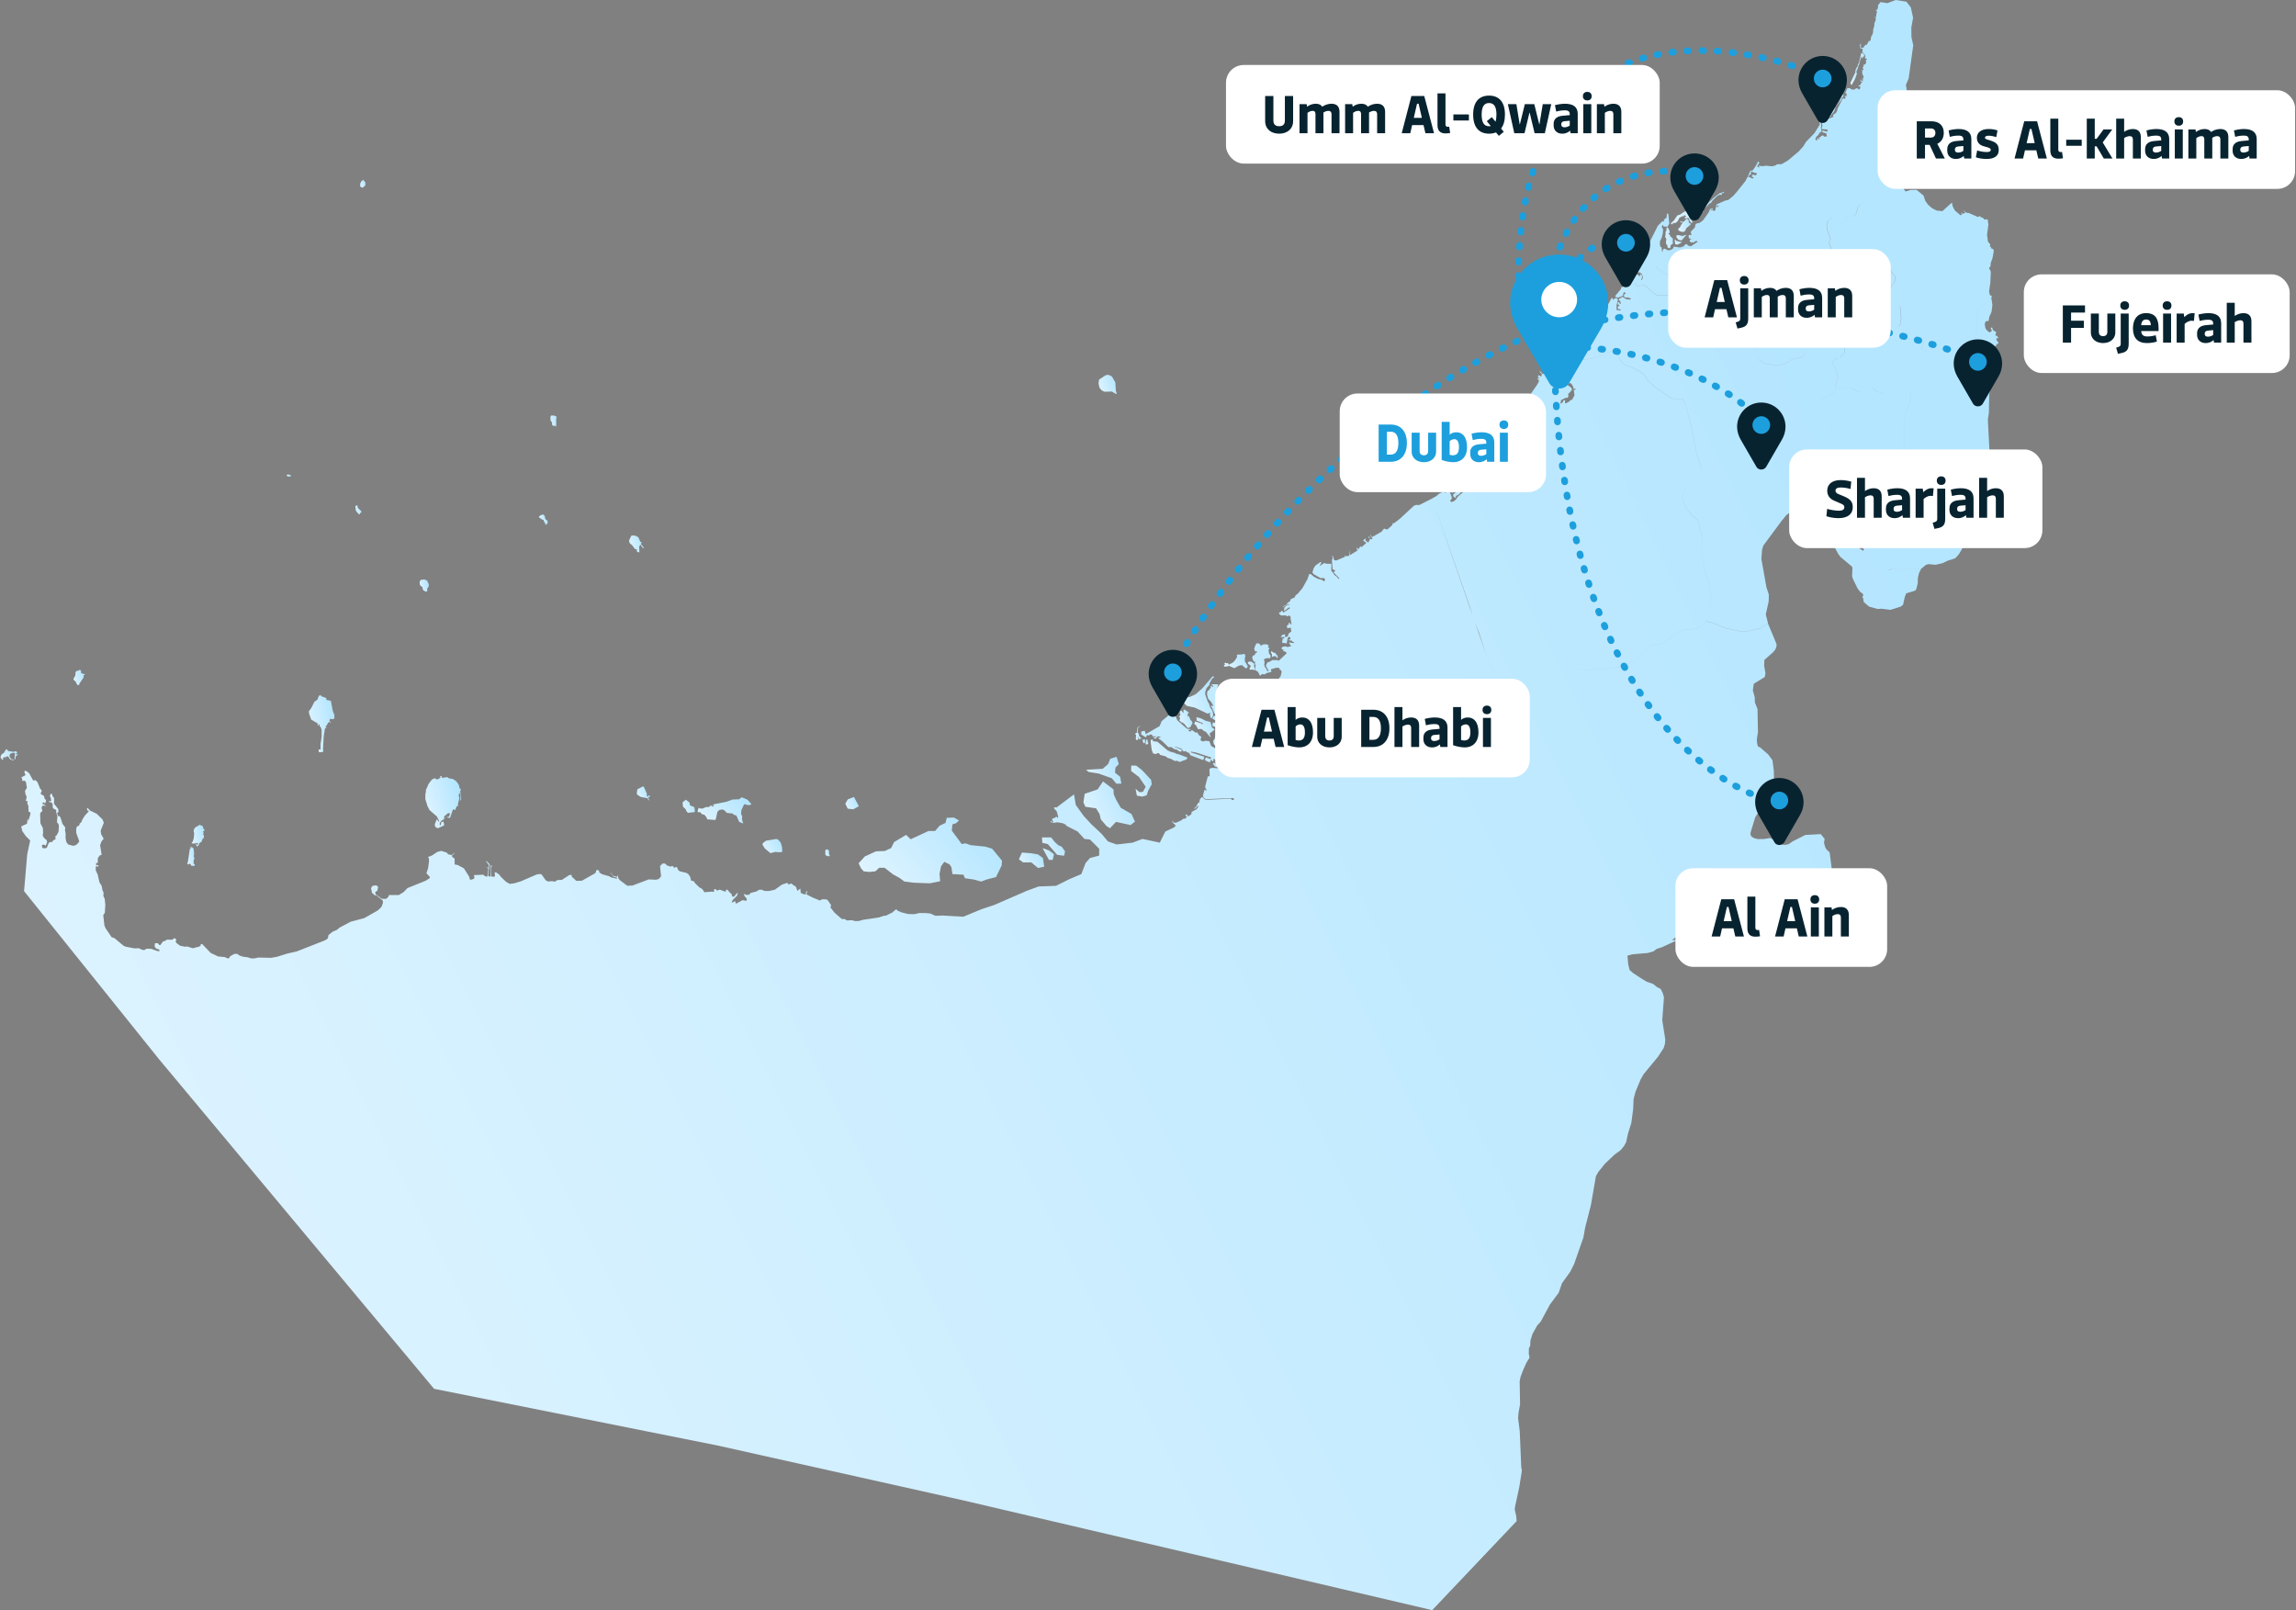 <svg width="1272" height="892" viewBox="0 0 1272 892" fill="none" xmlns="http://www.w3.org/2000/svg">
<rect x="0" y="0" width="1272" height="892" fill="#808080" stroke="none"/>
<g clip-path="url(#clip0)">
<path d="M634.74 435.885L633.166 438.683L631.242 438.858L629.114 436.978L629.843 440.782L632.816 441.307L635.265 440.607L636.139 437.984L638.078 434.471L637.728 432.022L632.642 426.586L629.479 424.137H626.68V427.125L631.024 430.477L634.74 435.885Z" fill="url(#paint0_linear)"/>
<path d="M635.586 409.649L634.959 409.81L634.638 412.375L635.965 412.302L636.169 411.879L635.586 409.649Z" fill="url(#paint1_linear)"/>
<path d="M629.231 409.27L629.61 410.028L630.63 409.737L630.178 407.813L631.009 409.475L632.408 409.198L631.009 407.536L630.951 406.56L630.324 405.933L630.514 403.163L632.117 401.983L630.178 402.959L629.931 405.802L629.231 406.151L628.852 406.851L629.42 407.128L629.231 409.27Z" fill="url(#paint2_linear)"/>
<path d="M638.238 409.605L637.451 410.028L637.509 411.34L638.078 415.494L638.777 417.359L640.366 417.782L641.197 417.228L642.144 417.301L642.654 418.205L645.89 419.036L646.721 419.794L648.688 420.406L650.831 421.586L652.099 421.441L653.498 422.14L657.433 420.683L657.812 419.648L652.361 417.636H651.603L651.166 417.199L648.251 416.383L646.735 415.625L641.226 410.917L638.748 410.64L638.763 410.086L638.238 409.605Z" fill="url(#paint3_linear)"/>
<path d="M654.096 399.636L654.227 400.117L655.058 400.248L656.136 401.021L657.841 403.163H658.73L659.503 402.682L660.683 400.54L660.115 399.286L659.605 399.009L658.716 396.794H657.958L658.089 395.059L658.468 395.132L658.716 394.782L656.428 393.194L655.801 393.179L655.553 393.821L655.874 394.782L655.232 394.651L654.533 393.675L653.892 393.821L653.571 395.132L653.95 395.409V396.109L653.323 396.925L653.819 398.106L653.265 399.082L654.096 399.636Z" fill="url(#paint4_linear)"/>
<path d="M634.449 409.882L634.128 409.605L632.86 409.882L633.487 411.69H634.259L634.449 409.882Z" fill="url(#paint5_linear)"/>
<path d="M607.238 447.807L609.161 450.956L609.861 453.929L613.009 457.616L614.933 458.841L618.271 455.328L626.331 457.077L628.779 455.153L626.855 450.956L620.894 447.487L618.446 443.245L617.046 440.097L616.872 437.299L611.085 432.912L608.112 437.299L600.927 439.747L600.227 444.484L601.277 446.933L607.238 447.807Z" fill="url(#paint6_linear)"/>
<path d="M589.529 474.086L590.054 471.638L588.13 468.999L586.381 468.3L584.282 466.376L582.358 463.927H577.272L577.447 466.901L580.522 467.644L585.682 473.561L589.529 474.086Z" fill="url(#paint7_linear)"/>
<path d="M608.637 428.539L615.997 431.162L618.446 434.136H621.244L620.544 430.302L617.717 428.029L618.008 425.172L619.83 423.306L618.606 419.269L615.108 420.318L613.884 423.292L610.91 425.915L601.626 426.44L603.2 427.664L608.637 428.539Z" fill="url(#paint8_linear)"/>
<path d="M581.12 476.36H583.218L583.918 473.197L581.12 471.098L577.607 469.874L581.12 476.36Z" fill="url(#paint9_linear)"/>
<path d="M610.182 216.135L611.26 216.762L612.149 217.039L615.953 216.893L618.11 218.219H618.679L618.169 216.208L617.921 211.879L615.997 208.541L614.161 207.638L612.587 207.827L608.914 210.276L608.593 212.36L609.103 214.736L610.182 216.135Z" fill="url(#paint10_linear)"/>
<path d="M692.121 388.472L690.853 387.626H690.46L690.27 388.749L690.649 389.507L693.375 390.06L693.695 389.856L693.885 389.099L693.637 388.618L692.121 388.472Z" fill="url(#paint11_linear)"/>
<path d="M694.89 379.756L695.794 379.829L697.31 382.511L697.689 379.741L698.578 379.537L697.062 378.852L694.016 379.333L692.5 379.26L691.742 378.91L690.853 379.26L689.716 377.817L688.696 378.284L681.598 376.651L681.059 376.637L681.001 376.987L681.7 377.118L681.963 377.672L681.642 378.648L683.1 379.275L683.041 380.178L683.799 381.009L684.688 381.068L685.635 381.636H686.903L687.53 380.601L689.95 380.178L692.602 381.359L693.739 382.817L695.692 382.875L696.727 383.443L697.048 383.021L694.074 380.455L694.205 380.106L694.89 379.756Z" fill="url(#paint12_linear)"/>
<path d="M695.153 385.571L695.911 385.134L695.546 383.618L694.978 383.064L693.841 383.298L692.704 384.886L693.142 386.548L693.768 387.102L694.905 386.679L695.153 385.571Z" fill="url(#paint13_linear)"/>
<path d="M692.996 368.927L692.238 370.384L692.369 371.011L694.016 370.938L695.488 371.405L694.905 369.758L694.847 367.673L693.331 366.566L692.384 366.522L691.844 366.493L691.218 367.119L691.538 367.746L692.996 368.927Z" fill="url(#paint14_linear)"/>
<path d="M704.728 364.088L705.239 363.592L706.128 363.534L707.09 363.665L707.133 364.423H707.906L707.775 363.17L706.769 362.324V361.785L705.443 361.508L704.422 360.692L704.029 361.319L704.67 362.426L704.728 364.088Z" fill="url(#paint15_linear)"/>
<path d="M672.227 403.455L671.469 403.105L670.638 399.986L667.912 399.287L665.187 397.902L663.03 397.363L662.666 397.494L662.972 397.96L662.913 399.214L666.397 400.613L666.076 401.444L665.697 400.817L662.141 399.637L661.631 401.036L662.578 401.794L663.715 403.936L665.683 403.849L667.271 405.175L667.912 405.248L670.201 408.09L670.769 408.367L670.07 406.429L672.868 404.286L672.227 403.455Z" fill="url(#paint16_linear)"/>
<path d="M673.407 409.941L674.413 407.784L674.296 406.953L673.524 407.303L672.955 409.241L672.125 410.48L672.445 412.215L673.276 413.118L677.022 413.454L676.963 414.78L680.316 414.357L681.394 412.419L684.061 411.661V411.238L684.397 411.107L685.329 411.734L685.256 412.506L685.956 412.564L686.976 412.011L687.107 410.699L686.539 409.941L686.554 408.979L685.912 408.207L679.878 406.88L678.683 405.772L677.211 406.734L677.838 409.649L678.348 410.072L678.217 410.568L676.818 410.553L676.38 409.518L675.943 409.664L675.812 410.364L674.923 410.568L673.407 409.941Z" fill="url(#paint17_linear)"/>
<path d="M675.317 401.925L675.695 403.31L676.41 404.009L680.199 405.656L681.467 406.851L685.971 408.105L687.691 409.708L688.055 411.559H689.192L690.329 410.932L692.544 410.451L693.375 409.839L692.617 407.609L691.101 406.006L685.461 403.849L681.657 403.105L680.199 402.129L677.095 401.852L676.526 401.356L675.695 401.444L675.317 401.925Z" fill="url(#paint18_linear)"/>
<path d="M678.159 369.261H679.806L680.753 368.853L683.799 370.165L686.35 368.766L687.982 368.431L690.139 370.238H690.649L691.349 369.13L689.702 366.434L689.644 364.554L689.979 363.446L689.716 362.542L688.959 362.222L688.172 362.542L685.388 362.674L685.198 363.023L685.446 363.854L684.134 365.938L682.925 367.119L680.709 368.227L680.374 367.323L679.368 367.469L679.048 367.061L678.1 367.6L678.858 367.95L678.1 368.504L678.159 369.261Z" fill="url(#paint19_linear)"/>
<path d="M678.698 385.717L678.946 386.825L682.05 390.017L683.376 389.944L683.886 390.294L685.665 388.763L688.638 389.317L688.521 386.679L687.807 385.717L686.291 384.945L685.344 385.018L684.28 383.691L682.618 383.414L680.913 382.205L680.665 383.152L677.24 384.609L677.867 385.644L678.698 385.717Z" fill="url(#paint20_linear)"/>
<path d="M657.594 391.081L661.835 391.984L668.874 395.308L669.705 395.235L670.142 394.681L670.448 395.235L670.274 396.27L670.9 397.858L671.41 397.785L672.168 395.978L671.658 393.69L670.259 391.474L669.88 389.944L669.122 388.763L667.723 384.741L667.665 383.487L668.423 381.272L670.011 379.464L670.201 378.357L671.527 375.995L672.664 375.092L672.533 374.8L671.76 374.698L666.091 381.33L662.418 384.595L659.182 386.081L655.058 386.723L653.979 386.446L653.658 386.723L654.037 387.758L657.594 391.081Z" fill="url(#paint21_linear)"/>
<path d="M673.305 400.453L671.906 400.19L671.673 402.114L674.019 402.945L674.777 402.814L674.836 402.333L674.005 400.948L673.305 400.453Z" fill="url(#paint22_linear)"/>
<path d="M200.863 104.008L202.393 102.755L202.437 101.079L201.227 99.636L200.295 100.306L199.537 101.705L199.595 103.382L200.863 104.008Z" fill="url(#paint23_linear)"/>
<path d="M198.371 284.493L199.333 284.988L199.522 284.216L200.149 284.012V283.181L198.181 281.301L198.239 280.601L197.729 279.843L196.84 280.455L197.161 282.889L198.371 284.493Z" fill="url(#paint24_linear)"/>
<path d="M235.784 438.086L236.032 438.246L235.653 440.024V442.794L236.863 446.671L238 448.813L242.066 452.34L243.392 455.11L243.072 455.182L241.935 453.871L240.856 456.713L241.104 458.025L242.503 458.855L245.928 457.34L246.074 456.582L245.608 455.066L244.471 455.474L244.15 457.136L243.713 457.063L243.582 456.509L243.771 455.678L244.981 454.22L245.36 454.366L246.059 453.681L245.87 453.054L246.817 453.04L246.001 452.719L246.132 452.238L248.231 450.504L248.931 450.431L249.31 450.912L248.697 452.442L248.114 452.646L247.036 452.224L248.304 453.054H249.324L250.913 448.565L251.729 448.216L251.598 448.697H252.239L252.939 446.758L253.959 446.277L253.624 445.796L254.455 442.327L254.076 440.316L254.775 439.412L254.965 437.27L255.271 438.173L255.037 443.508L255.416 443.304L255.475 442.619L255.344 437.08L254.717 436.949L254.148 434.734L252.822 432.853L251.044 431.6L248.581 431.133L247.823 430.507L244.908 430.929L244.66 430.011V429.997H243.698L244.092 430.755L242.751 431.6L241.672 431.804L241.293 431.25L240.725 431.177L239.268 431.862L237.431 434.282L235.784 438.086Z" fill="url(#paint25_linear)"/>
<path d="M233.059 324.589L234.123 325.347L234.137 326.25L234.575 327.081L236.09 327.839L236.659 327.562L236.717 326.105L237.533 324.793V323.612L236.6 321.601L235.012 321.003L233.059 321.266L232.49 322.301L232.549 323.758L233.059 324.589Z" fill="url(#paint26_linear)"/>
<path d="M172.428 398.66L176.173 400.875L175.867 401.852L176.246 401.983L176.567 401.284L177.077 401.356V402.391L177.645 402.741L178.17 404.257V408.28L177.587 412.157V415.217L176.567 415.144L176.508 416.456L177.062 416.806L179.147 416.456L178.957 415.072L179.336 408.148L180.036 403.441L180.983 403.368L180.342 402.741L182.178 399.899L183.067 400.322L183.329 400.161L182.513 399.418L182.951 398.033L183.65 398.456L185.239 398.179V396.036L184.35 393.821L183.344 388.414L182.834 388.064L181.187 387.86L180.75 387.437V386.679L178.141 385.776L177.893 385.222L176.727 385.338L175.78 387.699L174.264 388.676L172.369 392.349L171.101 394.083L171.291 395.468L172.428 398.66Z" fill="url(#paint27_linear)"/>
<path d="M301.138 287.961L301.385 289.142L302.085 289.696V290.672L302.333 290.818L302.901 290.06L303.222 290.337L303.353 290.06V288.53L302.143 287.553L301.75 285.746L301.065 285.076L300.438 285.046L299.301 285.6L298.602 286.154V286.635L300.569 287.961H301.138Z" fill="url(#paint28_linear)"/>
<path d="M42.012 377.701L42.391 378.75L43.149 379.581L43.849 379.45L43.965 378.75L46.312 375.34V374.115L46.938 373.911L46.807 373.43L45.16 373.022L44.781 372.264L45.029 371.637L44.14 371.011L43.601 371.535L42.581 371.608L41.823 372.439L41.764 374.188L40.686 376.039L40.744 376.593L42.012 377.701Z" fill="url(#paint29_linear)"/>
<path d="M8.957 418.467L8.898 417.432L9.54 417.156L9.277 416.31L8.082 416.179L7.951 416.47H7.382L4.526 416.048L3.885 415.173L3.433 415.071L2.106 417.141L0.97 417.841L0.591 418.526L0.212 419.779L0.838 420.114L0.897 420.668L1.538 420.887L1.917 420.391L1.538 420.187L1.669 419.779L3.054 419.298L3.564 420.683L3.243 419.152L4.511 419.021L5.59 420.683L7.616 421.309L7.674 421.033L6.027 420.406L5.211 418.803L5.59 417.637L7.178 417.01L8.272 417.199L8.009 420.61H8.578L8.636 419.152L10.035 417.913L9.204 417.768L8.957 418.467Z" fill="url(#paint30_linear)"/>
<path d="M161.219 263.854L160.972 263.14L159.325 262.834L158.684 263.228L159.514 263.985L161.219 263.854Z" fill="url(#paint31_linear)"/>
<path d="M104.538 478.881L104.553 478.532L105.107 478.488L105.675 478.881L105.806 479.523L107.643 479.8L107.905 478.896L107.264 478.357V477.73L107.322 476.418L107.847 475.369L107.701 474.961L107.322 475.107L107.526 472.556L107.264 470.282L106.826 469.524L106.127 469.51L105.879 469L105.5 469.014L105.69 470.049L105.179 470.18L104.101 477.366L103.722 478.328L104.159 478.954L104.538 478.881Z" fill="url(#paint32_linear)"/>
<path d="M107.322 467.353L109.421 466.93L109.741 467.644L109.494 468.111H109.115L109.056 467.426L108.488 467.571L109.129 469.029L110.077 468.198L110.47 467.032L111.665 466.332L112.044 465.152L112.481 464.452L112.86 464.379L112.992 463.621L112.933 462.587L112.409 462.455L112.846 461.625L112.467 460.59L113.298 460.109V459.482H112.86L112.292 457.689L110.455 456.902L109.552 457.748L108.794 457.879L107.584 459.118L107.264 460.575L107.584 461.61L107.336 464.438L106.695 466.376L106.185 466.799L106.375 467.207L107.322 467.353Z" fill="url(#paint33_linear)"/>
<path d="M458.356 474.276L459.493 474.349L459.741 473.868L459.362 473.387L459.23 471.098L457.962 470.442L457.219 471.084L457.277 473.649L458.356 474.276Z" fill="url(#paint34_linear)"/>
<path d="M426.845 472.629L429.6 471.944L431.786 472.148L433.389 471.944L433.258 469.32L432.544 466.828L430.955 464.962L429.746 464.831L424.411 465.72L422.604 467.105L422.415 467.936L423.741 470.078L426.845 472.629Z" fill="url(#paint35_linear)"/>
<path d="M571.34 477.745L575.056 480.849L578.482 480.164L577.797 475.369L575.071 473.343L570.961 472.658L566.166 472.308L564.461 476.069L566.851 477.774L571.34 477.745Z" fill="url(#paint36_linear)"/>
<path d="M472.741 448.332L475.817 446.627L473.091 441.497L469.666 442.867L468.296 445.257L469.666 447.997L472.741 448.332Z" fill="url(#paint37_linear)"/>
<path d="M477.012 481.053L478.498 482.715L481.472 483.05L484.94 482.715L487.097 480.733H490.071L494.706 484.376L498.349 486.359L501.002 488.341L506.132 489.011L515.067 489.346L520.853 488.195L520.518 484.056L521.348 479.916L523.17 477.439L526.143 478.925L527.135 480.587L527.63 484.231L533.751 484.566L534.582 486.548L539.377 487.219L543.517 488.37L546.665 487.219L551.795 485.892L554.943 479.435L555.104 476.783L549.638 470.166L545.834 469.014L537.555 468.183L534.903 467.192L532.79 467.586L530.443 464.379L527.309 460.182L527.645 456.713L529.627 456.057L531.288 454.57L528.475 452.909L524.496 453.069L523.841 455.882L520.576 457.398L518.054 460.357H514.411L504.5 464.933L501.993 462.514L495.318 466.507L493.714 469.801L490.173 471.463L485.276 471.623L479.154 474.436L475.685 478.24L477.012 481.053Z" fill="url(#paint38_linear)"/>
<path d="M305.831 233.931V235.185L306.151 235.666L306.589 235.943L307.667 235.87L308.104 236.569L308.163 231.76L308.41 231.322L308.163 230.637L306.836 230.171L305.189 230.244L304.942 231.22L305.073 233.101L305.831 233.931Z" fill="url(#paint39_linear)"/>
<path d="M356.114 435.695L353.097 437.269L352.776 439.689L353.286 440.447L355.123 441.555L358.796 442.181L359.189 443.143L359.757 443.42L359.058 441.832L359.889 441.555L359.932 440.651L359.51 440.52L358.941 441.423L358.694 441.351L358.315 440.665L358.373 439.704L356.857 436.249L356.478 435.695H356.114Z" fill="url(#paint40_linear)"/>
<path d="M387.916 449.936L388.98 451.131L390.19 451.335L391.21 452.515L391.837 453.9L395.961 454.25L396.544 453.973L397.419 449.892L397.798 449.338L398.687 448.653L400.275 448.449L401.164 448.784L402.753 450.373L405.799 450.65L406.747 451.48L407.956 451.757L409.545 455.357L411.76 456.188L411.061 453.9L411.192 452.238L410.551 450.854L410.74 448.784L412.198 445.665L413.072 445.519L413.655 445.942L415.244 446L416.322 445.519L414.165 443.085L411.25 441.773L410.376 441.963L409.618 442.794L405.872 442.925L402.505 444.164L395.597 445.534L394.956 445.956L395.524 446.437L395.087 446.918L394.387 446.365H393.454L392.871 447.064L391.166 447.108L389.184 447.953L387.785 447.88L387.144 447.443L386.517 448.915L386.575 449.95L387.916 449.936Z" fill="url(#paint41_linear)"/>
<path d="M349.016 301.094L350.153 301.998L351.785 304.155L352.878 304.373L352.732 305.35L353.432 305.904L354.248 305.977L354.117 302.989L354.685 301.735L356.274 303.747L356.653 303.601L356.595 303.251L355.006 301.313L355.575 300.336L354.758 300.19L353.68 297.698L352.601 296.998L351.013 296.59L349.715 296.794L348.506 299.432L348.564 300.059L349.016 301.094Z" fill="url(#paint42_linear)"/>
<path d="M379.987 448.434L380.177 449.192L381.066 450.285L384.739 449.935L384.986 449.352L384.68 447.122L382.523 446.291L382.144 445.737L382.086 444.703L379.987 443.026L378.151 444.498L378.399 446.918L379.987 448.434Z" fill="url(#paint43_linear)"/>
<path d="M1025.83 47.093L1027.66 43.871L1028.74 40.854L1028.42 39.732L1029.75 36.642L1028.74 37.065L1027.91 38.959L1027.85 40.082L1025.13 45.897L1025.37 46.743L1025.83 47.093Z" fill="url(#paint44_linear)"/>
<path d="M1031.15 31.249L1031.47 32.371L1031.9 32.094L1032.15 31.249L1032.66 31.395L1032.98 31.118L1032.54 29.923L1031.71 29.354L1031.28 29.296L1030.96 30.068L1030.01 34.339L1028.99 36.584L1029.75 36.234L1031.15 31.249Z" fill="url(#paint45_linear)"/>
<path d="M1106.89 189.331L1106 188.501L1106.19 187.247L1107.02 187.451L1107.08 187.101L1106.32 186.052L1105.75 185.979L1105.43 185.556L1105.94 184.026L1104.17 182.904L1103.6 181.3L1102.84 181.854L1103.6 183.458L1102.9 183.603L1102.46 184.157L1101.7 183.807L1100.57 182.831L1099.94 181.781L1099.56 179.683L1100 178.079L1101.7 177.73L1102.14 175.354L1103.35 172.701L1103.79 168.868L1103.22 165.093L1097.93 169.801L1094.81 173.751L1095.49 180.892L1094.23 187.262L1095.93 192.786L1094.21 187.233L1095.48 180.863L1094.79 173.765L1097.94 169.771L1103.23 165.064L1103.48 163.883L1102.4 163.533L1101.96 161.507L1102.66 156.683L1102.91 151.028L1102.72 149.847L1102.02 148.871L1102.15 148.098L1102.72 147.676L1102.91 145.65L1103.86 142.997L1104.56 139.149L1104.31 138.027L1103.23 137.677L1102.98 136.773L1102.36 136.628L1102.61 135.447L1101.34 133.844L1100.83 130.069L1101.59 124.414L1101.15 121.484L1099.37 121.63L1098.54 120.653L1097.21 120.303L1097.02 119.604L1095.81 120.231L1090.68 117.986L1089.55 117.913L1087.96 116.718L1087.64 116.922L1088.66 117.418L1088.72 117.971L1086.94 118.598L1087 117.753L1086.49 117.898L1086.81 118.744L1086.68 119.094L1086.11 119.239L1083 116.587L1081.79 114.284L1081.41 112.185L1076.11 116.951L1073 116.674L1070.45 115.392L1068.22 113.482L1066.62 111.252L1065.66 108.381L1061.83 105.189H1058.6L1055.63 106.078L1055.53 105.918L1055.54 105.903L1054.64 104.591L1054.09 102.522L1053.74 89.287L1054.45 82.452L1056.19 77.919L1052.64 68.838L1052.59 64.262L1053.11 60.21L1056.33 49.745L1055.89 47.034L1057.41 43.478L1059.95 25.084L1058.95 20.58L1058.88 15.304L1059.86 9.838L1058.62 4.11L1056.2 0.962L1050.22 0L1045.66 1.749L1041.87 1.151L1040.42 2.9V4.227L1039.98 5.349L1039.85 5.553L1039.47 5.349L1039.22 5.772L1039.73 6.122L1039.86 6.69L1039.48 7.885V9.43H1039.1L1038.78 8.803L1038.65 9.153L1039.16 9.78V11.106L1038.4 13.001V14.211L1037.7 16.601L1037.76 17.796L1037.19 19.487L1036.68 20.055L1036.25 22.577L1035.3 22.781L1034.16 24.88L1033.71 24.734L1032.69 25.711L1032.44 26.41H1031.12L1030.74 25.988L1031.06 25.011L1030.81 24.311L1030.49 24.384L1030.55 26.629L1031.95 27.124L1031.76 28.873L1033.16 30.346L1033.54 31.395L1033.22 31.599L1033.27 32.094L1033.65 32.517L1034.35 32.59V32.94L1033.65 33.144L1033.84 34.266L1033.59 35.389L1033.16 35.738L1032.59 35.665L1032.4 36.861L1031.83 37.487L1032.46 38.464L1032.14 38.886L1031.7 38.682L1031.45 39.032L1031.77 39.236L1031.64 40.636L1032.47 42.53L1032.28 43.449L1031.26 43.725L1032.03 43.828L1032.22 44.454L1031.09 44.804L1030.9 44.032L1030.65 44.104V44.804L1031.03 45.227L1031.98 45.081L1031.92 45.285L1031.09 45.781V46.276L1030.39 47.194L1029.63 47.398L1029.76 48.025L1030.65 47.748L1030.52 49.002L1029.82 49.701L1029.18 49.002L1028.48 48.856L1027.08 49.701L1025.49 49.424L1024.86 48.798L1023.41 48.87L1022.39 51.246V51.669H1022.82L1023.14 52.092L1022.82 53.564L1022.2 53.068L1021.95 53.418L1022.52 54.191L1022.33 54.613L1021.5 54.759L1021.44 54.336L1020.93 54.54L1018.15 59.933L1017.63 61.755L1016.94 62.731L1015.48 63.635L1015.73 64.189L1015.54 64.816L1013.32 65.661L1012.56 65.588L1012.65 65.049L1014.11 64.699L1014.24 63.999L1016.21 61.551L1017.02 59.161L1020.07 55.444L1020.45 54.118L1021.09 53.564L1021.34 52.645L1021.09 52.369L1020.52 52.864L1019 56.231L1013.36 64.291L1011.72 65.544L1009.94 67.862L1009.18 67.935L1009.69 69.553L1009.12 71.156L1009.31 71.506L1012.55 71.783L1012.23 72.978L1009.82 72.278L1009.5 72.628L1009.75 73.328L1011.78 73.882L1012.1 75.485L1010.83 75.762L1009.94 74.989L1009.05 75.266L1008.48 75.966L1007.84 76.039L1007.65 76.461L1008.09 76.738L1007.9 77.292L1006.95 76.388L1006.7 76.665L1006.89 77.715L1005.81 77.511L1005.76 76.884L1006.27 75.762L1007.21 74.989L1008.1 73.517L1009.18 72.89L1008.74 70.646L1009.06 69.669L1008.55 67.498H1008.31L1007.99 68.051L1008.18 69.028L1005.2 73.794L1000.57 78.56L998.921 81.227L996.516 83.88L990.497 88.923L987.013 90.949L984.346 91.022L983.967 91.517L981.81 92.144L978.516 91.809L975.98 92.086L974.392 91.736L974.712 92.858L973.575 92.305L973.706 91.605L974.654 90.41L974.333 89.506L973.765 89.579L973.706 90.206L972.001 93.077L970.733 94.622L970.223 94.418L969.713 94.695L968.387 97.566L968.824 97.639L969.334 96.794L970.092 96.59L969.961 95.613L970.529 94.841L971.287 95.54L973.255 95.905L973.124 96.867L972.424 97.071L970.719 96.721L970.529 98.047L971.36 98.12L971.491 98.82H970.602L968.634 97.843L968.124 98.047L967.046 100.219L962.426 106.02L960.21 108.541L957.485 110.771L955.779 111.121L951.028 113.22L950.707 113.992L951.655 114.488L951.524 113.788L952.034 113.643L952.092 114.415L951.465 114.765L950.707 114.415L950.197 116.718L949.308 116.791L948.667 116.237L947.399 116.732L948.23 115.96L948.856 115.887L948.988 115.392L947.341 115.814L946.772 117.418L943.478 122.096L941.642 123.422L939.864 123.845L939.354 124.268L938.916 126.09L936.628 128.465L937.138 130.287L935.739 130.083L935.418 130.856L935.739 131.978L936.687 132.328L937.065 132.823L936.176 132.678L936.118 133.654L936.949 134.354L938.537 134.208L939.674 133.363L940.563 133.917L936.759 136.438L935.433 136.161L934.486 135.258H933.786L932.46 136.73L931.571 136.657L931.002 137.152L927.329 136.598L926.892 137.648L925.566 138.493L924.108 138.697L922.214 137.721L921.456 137.998L920.829 139.878L920.508 136.948L919.809 136.744L919.561 134.922L919.692 133.45L920.581 131.774L921.223 129.121L921.354 126.95L920.713 125.959V125.346L920.989 124.691H921.31L921.631 125.536H923.919L924.808 123.86L924.298 118.831L924.108 118.277L923.482 118.423L923.292 120.522L921.645 121.848L922.024 122.198L921.776 122.752L921.019 122.475L918.424 125.128L909.723 142.531L909.694 142.516L907.216 146.495L905.817 148.944L905.19 151.101L904.811 151.174L904.622 151.8L905.059 152.15L906.648 151.028L908.164 150.824L909.49 151.596L910.189 153.622L909.679 155.094L909.242 155.167L909.752 153.345L909.432 152.165L908.994 151.742L908.484 153.068L906.59 151.742L905.453 152.719L904.622 152.646L904.753 153.272H905.453L905.205 153.972L904.826 153.622L904.534 153.768L904.491 153.622L903.791 153.2L903.733 152.354L904.301 152.208L903.922 151.086L903.164 152.063L901.955 151.713L901.518 152.136L902.727 152.981L902.028 154.307L901.518 154.03L901.576 153.476L900.876 153.681L900.687 153.476L900.934 151.451L900.497 153.681L901.634 154.803L899.098 158.928L898.078 159.277V160.05L894.842 163.956L895.221 164.656L896.62 164.86L899.156 163.81L899.288 162.63L899.856 161.784L900.687 162.411L899.666 163.315L899.725 164.437L900.934 164.933L902.013 164.728L902.392 165.151H903.427L903.485 165.428L902.858 166.055L901.838 165.705L901.27 165.851L898.792 164.452L896.635 165.851L897.772 167.25L897.903 168.227L897.524 168.503L896.956 167.323L896.198 167.527L896.329 168.78L896.97 168.853L897.16 169.203L896.27 169.976L896.329 171.302H897.655L897.845 171.725L897.597 172.002L895.892 171.797L895.571 171.448L895.629 168.868L896.27 166.492L896.081 165.311L894.871 165.107L893.662 166.157L893.53 165.384L892.889 164.962L891.184 168.168L888.182 171.958L888.138 171.929L884.086 175.412L882.191 176.185L881.361 177.161L881.739 177.788L882.629 177.365L882.191 178.342L881.812 178.546L881.302 178.065L880.355 180.164L879.218 181.563L878.271 181.709L878.46 182.204L879.028 182.481L879.276 183.312L879.655 182.962L880.165 183.239L881.054 185.615V186.445L880.355 186.3L880.297 187.072L880.734 187.422L881.302 187.218L881.681 187.422L881.433 189.302L880.603 189.929L879.466 190.075L878.139 189.098L877.76 187.568L877.819 186.11L878.766 185.833L878.825 184.507L877.935 185.338L877.688 184.857L877.877 183.458L878.766 183.53L878.008 182.7L877.95 181.519L879.786 179.989L880.675 178.167L879.218 177.54L877.382 178.794L877.323 179.07H878.023L879.233 178.24L879.684 178.385L879.364 179.566L878.737 180.266L877.586 180.193L877.338 181.096L875.691 180.674L875.822 182.073L876.522 182.7L876.143 183.749L871.318 191.634L870.502 191.78L869.671 193.179L868.651 194.083L868.141 195.876L870.969 197.625L876.915 198.995L879.203 198.922L882.177 198.441L887.307 196.765L892.321 194.739L894.857 193.208L897.524 199.272L899.871 201.924L904.505 203.673L909.198 206.18L911.166 207.988L912.565 210.363L916.5 213.993L924.866 220.056L927.344 220.887L931.716 220.959L932.606 221.513L933.422 222.694L936.716 235.097L940.141 251.742L942.167 257.66L942.414 259.263L941.977 260.793L940.84 262.528L941.948 260.837L942.385 259.307L942.137 257.703L940.112 251.786L936.687 235.141L933.393 222.738L932.562 221.557L931.673 221.003L927.3 220.93L924.823 220.1L916.457 214.036L912.521 210.407L911.122 208.031L909.155 206.224L904.462 203.717L899.841 201.968L897.495 199.315L894.828 193.252L892.292 194.782L887.278 196.808L882.148 198.485L879.174 198.98L876.886 199.053L870.939 197.683L868.112 195.934L867.281 196.925L861.131 201.662L859.294 202.434L859.484 203.338L858.668 204.315L858.726 204.796L861.393 204.373L862.282 204.927L865.634 208.206L867.223 209.256L868.491 212.039L869.059 212.389L870.007 212.185L870.706 212.812L871.537 214.211L871.785 215.392L872.353 215.465L872.412 215.115L872.922 215.319L872.543 216.091L871.843 215.814L872.28 218.948L871.012 221.382L869.992 221.732L869.482 222.359L867.383 223.539L867.004 223.117L867.135 221.659L866.378 221.805L865.999 222.009L865.809 222.84L864.483 223.743L864.804 221.717L867.208 220.464L868.476 220.318L868.914 219.546L868.782 218.292L870.808 216.135L870.619 214.882L867.135 212.302L865.999 209.445L861.685 205.466L860.475 204.912L859.076 205.189L858.187 204.985L858.128 204.504L858.886 203.6V201.72L858.449 200.744L857.881 200.889L856.744 202.289H856.234L854.528 203.892L854.397 204.868L854.834 205.073L855.155 204.592L856.234 204.242L856.744 203.542H857.312L856.802 204.096L856.671 205.145L855.082 207.171H854.645L853.377 205.772L852.867 205.918L854.193 207.171L853.872 208.702L852.546 207.798L851.905 208.629L852.925 209.605L851.715 209.46L851.978 210.159L852.546 210.436L852.488 211.486L851.599 213.089L841.907 227.096L836.776 233.917L830.057 241.642L828.847 242.341L827.259 244.221L826.822 245.679L824.286 247.909L822.959 249.862L812.188 262.105L811.358 263.432L808.385 265.793V266.274L807.627 266.828L806.738 266.274L805.542 265.37L801.928 266.347L802.059 266.623H802.89L802.642 267.731L803.662 270.165L803.473 270.646L803.983 272.599L804.42 273.022L804.989 272.876L805.557 271.973L808.151 269.611L809.099 270.238L804.974 274.057L805.353 275.441H806.053L806.184 275.922L806.431 275.85L806.752 275.223L806.373 274.873L808.341 273.896L809.478 272.439L810.367 272.293L810.425 272.774L807.641 275.135L806.752 276.52L805.615 277.569L804.216 278.123L803.327 277.569L804.406 275.966L803.079 271.929L801.942 270.879L800.995 268.722L800.558 267.338L800.878 266.434L800.368 267.192L801.826 270.807L801.957 271.914L800.368 273.095L800.048 272.264L797.57 273.313L795.602 274.917L793.445 276.097L793.751 276.943L795.253 281.417L814.331 336.162L815.73 340.694L795.238 281.417L793.737 276.943L793.431 276.17L786.275 279.785L784.569 279.712L783.301 280.193L775.635 287.291L772.399 289.798L771.641 289.871L771.248 290.979L768.595 293.34L766.759 292.859L765.418 294.535L760.404 297.392L759.894 297.465L759.573 296.488L759.063 296.415L760.39 298.499L759.559 298.849L758.422 297.596L758.801 297.231L758.48 297.042L758.101 297.814L759.122 298.441L758.043 300.598L756.396 299.345L756.717 298.237L755.58 298.937L755.259 299.636L756.833 300.54L756.775 300.963L754.37 303.047L753.802 302.901L753.612 302.42L752.913 304.023L752.344 304.082L751.951 303.732L752.14 303.382L751.441 303.732L752.14 304.912L747.768 307.623L747.71 306.239L748.016 306.02L747.651 304.563L747.841 305.947L747.52 306.166L747.389 307.9L745.494 308.177L744.795 307.07L745.188 308.046L744.984 308.527L740.422 310.466L739.344 310.393L738.965 309.97L738.396 307.813H738.134L738.265 309.329L737.886 310.378L738.265 315.377L739.723 316.004L739.212 316.835L738.644 316.908L741.952 320.318L741.632 320.799L740.364 319.269L739.533 318.773L737.565 316.135V312.331L734.898 312.317L733.689 311.894L730.963 313.628L731.852 312.171L731.983 311.413L731.59 311.326L728.864 313.206L727.727 314.867L727.086 317.228L727.786 318.059L731.59 320.289L733.178 320.216L733.995 320.639L733.936 321.82L733.368 321.951L732.289 321.207L730.205 320.712L727.8 319.458L726.401 318.205L725.323 317.928L724.375 320.77L721.591 325.769L719.114 328.757L717.787 329.792L717.219 330.973L715.251 331.876L714.814 332.357V332.984L713.619 333.757L712.73 334.864L710.704 335.972L710.835 336.249L712.847 334.996L714.45 334.587V334.864L712.861 335.345L711.535 336.613L711.345 338.625L713.94 336.54H714.566V337.021L711.273 339.237H710.952L710.442 338.479L709.932 338.406L709.567 339.047L708.678 339.397L708.547 339.878L709.684 340.986L712.293 340.913L713.298 341.481L714.115 340.913L715.12 341.817L714.945 342.443L715.514 345.767L714.814 345.912L714.625 345.082L713.983 345.009L713.925 345.985L713.036 346.408L712.978 347.72L713.488 347.997L715.12 347.72L715.383 349.877L714.115 350.766L713.226 352.661L712.089 352.938L711.768 352.515L712.089 351.48H711.331L710.442 351.757L709.422 352.865H711.068L711.579 353.2L711.316 353.9L710.369 353.346L710.675 354.176L710.238 355.707L710.427 356.057L712.832 356.465L713.342 353.695L713.969 352.704L714.552 352.908L714.975 354.031L714.537 354.381L714.406 354.104L714.027 354.176L714.217 354.73L715.674 354.949L716.111 355.561L717.059 355.692L716.622 356.246L714.027 355.896L714.858 357.412L715.543 357.835L713.386 358.462L711.899 358.039L710.602 358.33L709.903 359.03L710.34 359.788L711.039 359.861L711.098 360.342L710.588 360.823H711.797L712.934 361.799L708.372 366.099L707.804 365.676H704.962L702.921 366.857H702.222L701.274 368.795L702.979 371.914H702.732L701.901 371.565L701.464 370.311L700.706 369.48L700.385 368.227L700.633 366.492L700.254 365.939L700.443 365.035L701.959 364.612L703.548 364.685L703.796 364.408L703.941 363.169L703.096 362.193L702.717 359.904L703.227 359.555L703.096 358.884L702.265 358.316L702.892 357.893L702.702 357.412L701.682 356.931H700.662L699.394 357.077L699.146 357.558L698.257 357.631L698.316 357.15L697.237 356.392L696.027 356.465L695.269 358.01L694.818 359.453L695.328 360.837L696.465 360.983L696.392 361.537L695.634 361.741L695.109 362.863L694.235 363.198L693.724 363.956L693.972 365.341L694.672 366.522H695.313L695.255 368.052L695.692 368.533L695.255 370.544L695.94 371.579L696.975 372.206L697.864 374.072L698.374 374.276L699.015 373.445L700.72 373.576L701.682 372.891L704.087 372.264L704.466 371.987L703.956 371.084L704.335 370.734L707.133 369.903L708.78 370.049L708.911 370.88L709.611 371.302L710.048 372.133L709.538 374.48L707.57 377.205L708.328 377.963L707.439 380.455L707.002 380.66L706.375 380.455L706.011 381.213L703.971 379.435L703.402 379.77L705.88 381.505L705.938 382.073L705.632 382.481L705.443 381.913H704.626L704.685 382.598L704.306 383.298L703.3 383.764L703.475 384.449L702.848 385.921L702.659 388.69L701.653 390.687L700.939 391.125L700.181 392.378L698.971 393.486L696.698 394.579L692.835 394.098L688.973 393.063L684.732 391.256L683.464 391.401L681.248 390.643L677.313 386.621L675.098 383.094L674.398 381.228L674.908 379.085H671.163L671.352 379.566L672.183 380.047L672.11 380.601L670.784 379.843L670.725 381.155L670.157 381.519L669.909 382.35L669.283 382.423L668.772 383.458L668.714 384.77L669.341 387.058L671.061 388.997L672.154 390.935L671.629 391.27L671.192 390.643L670.813 391.343L671.381 391.766L672.78 395.249L674.311 396.065L673.655 397.042L673.159 396.546L672.066 396.896L671.746 398.208L673.145 398.966L674.165 398.879L675.054 399.374L676.322 398.951L678.669 399.155L680.068 400.263H682.342L683.799 400.963L685.519 401.167L686.845 400.321L687.924 400.19L689.512 400.671L696.931 400.948L697.499 402.056L696.8 403.79L693.754 406.909L694.074 409.037L694.701 409.402L697.237 409.052L698.068 408.644L698.636 407.74L700.473 408.221L701.682 407.871L702.702 406.487H703.154L703.475 407.026L703.213 408.279L702.513 409.11L690.095 413.06L687.618 413.76L686.918 413.483L685.81 413.833L683.114 415.29L675.9 414.867L674.486 415.844L673.538 414.736L670.944 413.22L669.997 410.641L667.84 410.378L666.382 410.801L664.866 409.97L665.304 409.62L665.172 409.067L665.61 408.236L664.21 407.259L663.263 405.729L662.374 405.875L660.669 404.621L659.969 404.548L659.838 405.175H658.891L658.264 404.417L659.401 404.271L659.721 403.849L658.016 403.863L656.996 403.236L652.245 399.01L650.845 395.759L651.924 394.448L652.551 392.99L653.892 392.378L654.722 391.139L653.134 392.378L650.598 389.813L651.997 387.32L651.297 386.621L650.656 386.767L650.277 386.14L646.852 387.116L646.604 387.743L647.041 387.262L649.388 386.839L648.878 387.393L649.126 388.151L648.688 388.632L647.173 389.667L646.546 389.259L645.788 392.028L647.945 394.185L649.592 393.5L647.887 395.905L643.573 399.505L642.436 402.26L634.769 406.705L634.201 404.84L632.365 405.19L632.175 406.851L634.842 408.513L635.469 407.128L636.606 407.551L636.795 406.924L638.311 406.997V407.696L638.88 407.973L640.395 407.9L640.454 408.25L638.938 408.6L639.317 409.081L640.454 409.154L641.226 407.973L642.669 408.061L642.99 408.6H641.853L641.722 409.008L643.879 410.597L647.304 413.92L648.834 413.847L650.671 415.028L651.997 415.305L653.323 416.267L654.402 416.471L654.737 415.363L650.787 413.774L651.166 413.629L654.737 414.867L655.043 415.64L655.801 416.325L657.011 416.121L657.389 416.602L658.789 417.156L659.503 418.409L666.266 420.96L666.659 420.902L667.213 419.225L659.736 416.806L659.678 416.383L662.52 416.864L671.017 419.634L670.638 420.537L668.35 419.648L667.912 419.852L667.475 421.033L669.122 421.995L670.332 422.272L670.769 421.091L671.279 421.018L671.906 421.922L672.402 421.237L672.081 420.391L673.159 420.683L674.048 420.537L674.238 418.876L674.806 418.249L674.559 417.141L674.748 416.514L675.579 417.753L675.958 420.042H675.389L674.632 421.076L672.985 422.315L673.363 422.651L675.579 422.811L675.827 423.161L673.742 423.088L672.343 422.607L671.891 422.884L672.839 424.341L673.524 424.822L674.486 425.026L674.996 423.715H676.774L678.231 423.306L681.584 423.379L681.452 424.196L681.773 425.216L680.695 425.303L680.126 425.026L678.1 425.449L677.401 425.172L675.506 425.653L671.396 425.376L670.244 425.799L669.997 426.28L670.186 429.676L669.997 430.098L669.166 430.011L667.767 435.287L667.708 436.322L668.656 438.115L667.33 437.43L666.44 440.753L666.892 441.992L668.102 442.75L682.56 442.123L683.449 442.21L683.639 443.1H682.371L682.05 442.415H681.729L668.539 443.1L667.402 442.823L666.003 441.423L664.794 442.691L664.356 444.63L663.73 444.819L662.52 447.122L661.31 447.88L662.199 447.953L663.657 446.423L663.963 446.685L663.584 447.385L662.826 448.361L660.1 449.819L660.159 450.795L659.59 451.407L658.075 452.384L657.885 451.611L657.185 451.13L656.807 451.611L657.506 452.792L656.617 453.477L655.16 453.754L654.649 454.381L651.545 455.765H650.466L649.767 455.139L649.898 454.73L649.33 454.803L650.088 456.13L651.239 457.15L651.049 457.908L649.854 458.666L645.598 460.648L642.523 466.813L632.948 464.758L627.467 466.813L618.577 467.834L613.782 466.128L610.357 462.018L604.541 456.538L600.431 452.092L595.986 445.927L595.009 440.068L585.375 447.312L583.976 447.239V447.866L585.448 449.513L586.264 452.559L585.827 453.186L585.39 452.413H585.113L584.559 452.982L582.971 453.506L582.912 454.293L583.612 455.328L583.422 455.736L582.912 455.532L582.402 454.629L582.14 454.847L582.198 455.386L583.218 455.94L585.813 455.532L588.859 456.086L590.375 456.844L590.899 457.544L597.006 460.633L600.766 464.744L603.842 465.079L608.972 470.209V473.97L603.842 475.34L601.451 478.08L599.061 484.245L592.561 486.985L585.026 490.746L575.45 491.081L568.95 493.471L550.819 501.342L543.633 503.732L533.708 507.842L522.164 507.201L518.229 507.332L515.446 506.079L512.647 505.816H509.222L506.628 506.443L503.144 506.37L499.53 505.467L497.242 504.505L496.542 503.674L494.195 505.612L490.77 507.274L489.692 507.332L486.966 508.25L478.221 509.562L475.627 510.247H473.601L471.954 509.766L469.112 509.912L467.975 509.154L466.387 509.14L462.277 505.554L460.047 502.668L460.484 501.561L458.662 498.791L457.817 498.252L455.66 498.179L454.144 498.864L450.471 497.348L446.798 495.483L447.235 493.617L446.594 493.967L446.405 495.483H445.516L443.621 494.652L443.373 492.218L441.784 493.544L440.968 491.27L438.184 489.39L437.033 490.09L436.333 489.259L435.823 489.186L433.156 490.09L429.221 492.917L425.985 493.602H424.47L423.449 493.53L422.006 492.903L420.593 492.917L419.135 493.821L415.768 494.725L415.069 495.687L413.364 495.76L412.227 495.133L412.358 496.241L413.757 497.96L413.509 499.068L411.411 498.66L407.738 500.657L407.184 499.141L405.77 500.045L405.391 499.768L405.96 498.529L408.306 496.255L408.743 494.594L408.19 494.871L406.732 496.663L405.974 496.794L405.537 496.518L405.289 495.191L404.59 494.783L402.943 492.845L402.112 492.976L402.301 493.734L401.602 493.938L398.745 492.83L397.346 493.384L396.326 492.538L395.641 492.553L395.582 494.127L394.445 493.938L390.262 494.288L389.053 492.495L387.654 491.737L386.065 490.279L384.739 488.895L384.564 488.326L382.844 487.787L382.45 485.936L381.445 484.333L380.308 483.575L376.504 482.671L375.557 481.767L375.178 480.587L374.347 480.179L374.099 480.645H373.341L372.758 479.771L371.17 480.048L369.464 479.421L368.444 478.371H367.118L365.66 479.756L366.229 485.44L365.092 486.883L363.503 487.379L359.393 487.189L350.444 490.571L347.529 490.702L343.288 487.525L342.53 486.417L342.355 485.178L341.962 484.901L342.035 485.805L340.067 485.324L339.047 484.42L338.799 483.793L338.216 483.516L339.994 485.732L341.772 486.213L341.83 486.84L338.405 486.009L337.589 485.455L333.654 484.347L332.065 483.385L331.934 482.569L331.249 481.855L330.229 482.263L330.156 483.225L329.471 483.91L322.373 487.918L319.269 487.991L316.601 485.499L316.849 485.018L316.339 484.61L315.202 484.887L311.267 487.452L309.11 487.525L308.09 487.874L307.58 488.428L305.743 488.151L303.717 488.355L302.391 487.729L299.986 484.347L298.66 484.201L297.261 484.478L288.632 488.21L285.018 489.317L282.424 489.667L280.325 488.487L277.337 485.601L276.71 484.624L275.005 483.385L274.058 483.181L274.189 485.601L272.28 485.674L272.09 482.569L272.148 480.223L272.586 480.091L272.411 479.537L271.828 479.45L271.886 485.542L270.618 485.47L270.429 484.639L271.318 478.838L269.539 476.972L269.335 477.264L270.88 479.261L270.618 480.849L269.787 480.368L269.846 480.849L270.603 481.199L269.962 485.688L268.563 485.338L267.805 484.58L262.937 484.784L262.544 484.857L262.864 486.373L262.427 486.854L261.217 487.335L260.328 487.262L259.891 485.601L256.976 481.024L253.624 479.231L251.904 478.896L251.846 475.792L251.598 475.311L250.898 475.107L250.257 474.145L251.714 472.731L251.656 472.483L250.257 473.722L248.231 473.241L247.532 472.337L244.485 471.375L242.197 472.002L239.326 473.941L237.067 474.771L237.577 475.398L237.708 477.176L237.14 481.068L236.251 483.764L238.16 485.834L238.087 486.446L235.872 487.904L225.742 491.985L223.702 494.127L220.976 495.847H215.525L215.015 497.028L213.805 497.99L211.517 497.917L208.034 495.366L207.903 494.185L209.039 493.428L209.491 491.416L208.923 490.731L208.034 490.454L206.256 490.862L205.556 492.043L206.124 494.666L207.64 495.978H208.471L211.954 498.747L212.217 499.986L211.444 502.202L210.745 503.033L209.229 504.417L201.81 508.629L194.261 510.626L188.168 513.862L186.58 515.174L184.175 516.209L181.959 518.074L181.639 519.867L180.123 520.902L164.528 527.038L159.135 528.277L153.364 530.07L150.201 530.623L143.045 530.478L140.888 530.959H139.182L137.215 530.332L134.548 529.982L132.58 529.297L131.429 528.408L129.796 528.481L127.45 529.793L127.012 530.755L126.182 530.959L124.476 530.201L120.862 529.865L116.737 527.927L111.986 522.957L111.097 523.103L111.345 523.656L110.397 524.414L106.783 525.318L103.678 524.341L102.6 524.487L99.743 523.933L97.528 522.214L97.338 521.456L97.659 520.552L97.09 519.867H96.332L95.385 520.625L92.47 520.552L91.202 521.383L90.371 521.456L88.856 523.525L88.346 523.598L87.398 522.49L85.809 522.563L85.678 524.502L86.699 525.595L87.821 525.886L88.462 526.426L88.331 526.834L87.442 526.965L83.769 525.653L81.16 525.58L80.082 526.28H79.061L76.846 525.318L74.441 525.391L69.5 524.429L68.364 523.875L63.423 519.736L61.834 519.182L58.598 514.416L57.84 512.754L57.199 506.953L58.088 505.642L58.336 501.152L58.015 497.975L57.258 496.313L57.389 494.448L56.82 493.34L56.252 490.585L55.115 488.851L54.095 484.42L53.016 482.088L53.133 479.741L54.211 480.164L54.663 479.479L54.153 479.202L53.701 479.479L53.133 478.852L53.322 478.094L54.153 478.022L54.211 475.325L55.407 473.795L56.295 473.605L55.465 468.213L56.295 465.997L57.432 464.685L55.975 461.989L55.785 460.123L57.505 455.824L56.806 453.973L53.585 450.839L49.781 448.988L48.644 447.676L48.192 447.734L48.323 448.915L49.096 449.163L49.11 449.585L47.201 451.597L45.816 453.667L44.986 455.605L44.228 456.159L43.79 457.398L42.654 457.82L42.216 459.132V461.348L43.863 465.91L43.79 466.391L42.464 467.906L41.254 468.46L40.234 468.519L37.698 467.775L36.751 466.464L36.313 464.248L36.372 461.901L35.993 459.832L36.182 458.447L34.594 456.378L33.515 452.923L32.816 451.947L32.116 452.151L31.606 450.285L32.437 449.877L32.233 448.143L29.944 445.3V442.05L29.055 441.015L28.866 439.98L28.297 439.572L27.598 440.957L28.166 442.065L28.356 443.668L28.108 443.945L27.219 443.726L27.16 444.28L28.297 444.499L29.128 445.169L29.245 447.458L29.944 448.186L31.154 448.667V450.183L31.795 452.194L31.547 455.59L32.378 456.421L32.626 457.602L32.437 460.765L31.416 462.718L30.658 463.272L30.79 464.933L29.39 465.56L29.012 466.464H27.802L26.971 467.017L25.965 469.583L25.207 469.932H23.808L23.371 469.451L23.24 468.067L24.45 467.936L25.397 468.489L26.111 466.347L25.791 465.385L24.464 464.277L23.633 462.893L23.881 461.333L23.75 458.739L22.424 456.188L22.234 451.145L22.482 450.11L23.502 449.352L23.065 447.691L23.254 446.656L23.881 446.248L25.207 446.51L25.135 446.102L23.619 445.402L23.561 444.645L24.318 444.499L24.377 444.921L25.164 444.863L25.528 443.274L24.712 442.444L24.333 440.782L23.706 440.651L22.424 439.616L23.123 438.319L22.875 437.546L22.234 436.934L20.777 433.334L19.698 432.226L18.372 432.372L16.157 428.364L14.641 427.183L13.62 426.994L13.489 427.621L14.131 429.428L11.784 430.667L12.352 431.498L12.236 432.256L12.542 432.664L13.635 432.46L14.393 433.276L14.903 436.468L13.883 438.057L14.014 439.572L14.787 441.569L14.262 443.653L15.34 443.93L15.093 444.965L15.734 446.554L15.792 449.673L16.433 449.731L16.929 450.635L15.661 455.051L15.472 453.754L15.224 453.827L14.976 456.319L11.755 457.835L12.323 460.386L14.247 463.14L16.725 465.618L15.078 473.328L13.329 493.661L88.171 586.884L240.477 769.394L398.031 800.905L533.27 831.105L793.445 892L840.23 842.678L839.997 839.908L839.181 836.235L839.341 834.72L841.732 823.642L843.131 814.766L842.781 812.74L841.95 792.933L841.061 785.747L841.251 782.818L842.125 777.964L841.907 765.342L842.387 762.791L843.947 758.725L845.638 754.979L847.372 752.166L846.964 749.994L847.022 746.977L847.751 745.388L847.868 742.692L849.004 738.99L851.613 734.326L853.581 732.154L858.653 722.724L863.521 716.18L865.343 710.904L869.992 704.418L872.076 700.235L877.192 685.645L878.212 680.004L881.404 667.455L884.13 651.67L885.412 649.338L889.129 644.718L894.478 639.631L897.917 637.109L899.739 634.88L900.92 632.664L901.882 628.175L903.791 622.01L904.797 614.256L905.015 608.877L906.152 604.651L908.892 598.048L910.525 595.148L918.585 585.382L921.674 580.645L922.418 578.197L922.549 575.704L920.902 565.152L921.849 552.501L921.121 549.965L920.027 547.88L917.798 546.7L915.786 545.053L912.361 543.916L909.475 542.167L904.636 538.99L902.815 537.357L902.042 534.165L901.619 529.443L904.345 528.685L912.871 527.942L915.99 527.067L917.914 525.639L920.698 524.764L929.282 520.814L926.265 520.785L932.839 515.873L935.622 514.474L938.494 513.687L954.06 514.285L957.485 515.334L959.758 515.48L962.498 515.028L969.392 512.098L971.753 512.404L972.992 514.328L978.327 518.205L980.542 518.497L982.83 517.637L997.449 510.029L1022.01 503.718L1024.3 502.814L1025.56 501.837L1024.83 498.675L1019.56 489.157L1015.08 483.546L1013.63 472.162L1012.04 470.763L1011.29 469.626L1010.52 467.076L1010.83 464.642L1008.69 462.091L1000.2 462.557L993.164 466.099L990.832 467.688L989.185 468.038L987.596 467.979L984.215 465.895L980.731 464.263L977.19 464.802L973.794 464.831L971.885 464.35L970.587 463.621L969.8 462.572L969.844 461.202L972.395 452.792L977.583 444.542L982.451 437.678L982.816 432.984L982.685 426.702L981.941 421.12L979.566 417.928L975.295 414.197L973.823 413.41L973.4 411.399L973.313 409.402L973.911 405.656L973.677 392.801L972.22 389.113L972.132 386.256L971.083 382.481L971.593 378.794L977.715 375.048L978.079 373.022L977.35 368.766L977.481 365.603L982.145 361.479L983.442 359.977L984.011 358.695L984.288 357.252L983.909 356.1L979.478 345.388L975.193 348.172L968.416 349.702L964.612 349.848L956.625 348.186L953.2 347.005L949.206 345.125L944.965 344.222L943.26 346.364L940.593 347.895L938.115 348.652L932.474 349.133L929.691 350.241L921.951 355.794L919.984 356.771L913.833 357.398L907.945 363.913L905.161 365.924L901.94 367.629L897.101 369.422L891.024 370.574L881.375 371.04L866.742 370.209L881.39 371.011L891.038 370.544L897.116 369.393L901.955 367.6L905.176 365.895L907.96 363.884L913.848 357.368L919.998 356.742L921.966 355.765L929.691 350.212L932.474 349.104L938.115 348.623L940.593 347.865L943.26 346.335L944.965 344.192L944.994 344.149L949.221 345.052L953.214 346.933L956.639 348.113L964.626 349.775L968.43 349.629L975.208 348.099L979.493 345.315L978.254 340.345L979.857 333.217L979.959 329.486L978.604 325.303L975.82 309.664L976.199 304.533L976.884 302.26L986.853 288.792L989.564 285.44L991.284 284.099L998.207 279.799L1005.29 276.462L1010.48 275.573L1014.69 276.462L1014.71 273.401L1014.69 276.491L1019.03 276.753L1023.97 278.983L1026.28 280.426L1028.7 285.717L1029.69 290.891L1029.98 298.164L1031.06 301.618L1032.63 304.533L1032.22 305.16L1027.34 301.735L1026.25 300.307L1023.6 298.878L1021.56 298.339L1019.95 298.426L1017.36 299.461L1016.43 300.482L1016.08 301.589L1016.38 303.134L1018.33 306.763L1019.63 308.542L1025.8 313.701L1026.29 314.474L1026.06 319.196L1026.47 320.61L1029.08 325.93L1030.53 327.868L1031.98 328.947L1032.3 329.676L1031.66 330.914L1032.2 331.293L1032.47 333.407L1033.36 334.252L1034.05 333.48L1033.38 334.238L1035.47 336.06L1040.36 337.371L1042.35 337.226L1047.37 337.852L1053.02 336.045L1054.29 335.068L1055.24 330.842L1056.05 328.685L1061.1 327.183L1061.68 326.236L1062.45 323.044L1062.5 320.289L1063.17 317.389L1064.3 315.188L1058.11 314.896L1052.6 315.727L1048.42 315.246L1046.19 315.829L1046.83 315.509L1048.42 315.232L1052.6 315.713L1058.11 314.882L1064.3 315.159L1066.93 312.943L1068.34 312.535L1072.32 312.87L1076.12 312.011L1079.1 310.611L1083.12 309.343L1084.42 307.973L1082.07 302.595L1081.69 300.642L1080.12 298.849L1081.71 300.656L1082.08 302.61L1084.43 307.988L1085.42 306.72L1086.87 304.329L1087.87 301.239L1094.91 299.374L1096.7 298.426L1098 296.765L1097.85 291.678L1097.87 291.693L1096.82 282.044L1096.83 282.059L1097.29 280.178L1098.41 278.342L1100.84 277.424L1105.65 276.914L1104.57 272.745L1103.74 271.288V269.757L1103.23 268.708L1102.21 268.431V268.081L1102.65 267.877L1103.79 264.044L1105.75 263.84L1104.05 263.767L1102.97 261.406L1102.14 249.658L1094.66 249.264H1094.68L1102.17 249.658L1101.28 232.445L1101.85 228.815L1102.04 218.788L1103.36 208.614L1104.88 201.779L1105.13 194.943L1105.7 193.485L1105.08 193.296L1105.07 193.31L1104.62 192.888V192.334L1105.75 191.503L1106.32 190.599L1107.21 190.177L1106.89 189.331ZM843.539 372.993L827.317 372.439L823.192 362.251L817.1 344.63L819.461 350.81L823.207 362.251L827.332 372.439L843.539 372.993ZM991.561 170.238L993.586 168.839L996.006 165.982L993.528 168.912L991.502 170.311L990.234 171.841L991.561 170.238ZM917.054 147.748L921.179 150.678L923.263 151.8L927.388 153.127L927.898 153.681L927.912 153.739L927.402 153.185L923.278 151.859L921.193 150.736L917.069 147.807L916.063 146.816L917.054 147.748ZM936.453 166.507L936.205 165.895L931.192 163.737L929.414 163.315L919.211 163.665L917.054 163.242L912.172 158.84L910.845 157.995L909.709 157.849L908.572 158.403H907.056L905.7 157.077L905.117 155.386L905.73 157.004L907.085 158.33H908.601L909.738 157.776L910.874 157.922L912.201 158.753L917.083 163.154L919.24 163.577L929.443 163.227L931.221 163.65L936.235 165.807L936.482 166.434L936.453 166.507ZM947.516 334.238L946.889 339.368L946.189 341.86V341.875L946.874 339.412L947.501 334.281V329.078L946.364 321.164L945.038 318.322L942.822 307.142L942.385 303.251L943.012 297.071L941.496 292.698L941.117 289.288L940.359 287.962L937.576 285.804L934.209 281.913L932.999 279.129L932.431 276.418L932.562 273.634L934.85 268.066L934.865 268.052L932.591 273.59L932.46 276.374L933.028 279.085L934.238 281.869L937.605 285.761L940.388 287.918L941.146 289.244L941.525 292.655L943.041 297.027L942.4 303.207L942.837 307.099L945.052 318.278L946.379 321.12L947.516 329.034V334.238ZM1000.44 195.336L999.737 196.663L998.527 197.566L992.829 199.097L989.914 201.123L985.862 202.303L979.012 201.881L976.344 200.904L974.071 199.024L973.182 194.214L971.593 191.634L969.815 182.641L968.795 181.169L966.39 179.289L960.312 175.733L956.698 172.599L955.109 168.824L953.331 166.944L951.305 165.472L934.952 160.516L929.822 157.791L928.423 156.464L928.408 156.406L929.807 157.732L934.937 160.458L951.29 165.414L953.316 166.886L955.094 168.766L956.683 172.541L960.298 175.674L966.39 179.231L968.795 181.111L969.815 182.583L971.593 191.576L973.182 194.156L974.071 198.966L976.344 200.846L979.012 201.822L985.862 202.245L989.914 201.064L992.829 199.038L998.527 197.508L999.737 196.604L1000.44 195.278L1000.63 193.281V193.31L1000.44 195.336ZM998.921 183.749L998.105 184.522L998.163 185.338L998.148 185.309L998.09 184.478L998.921 183.705L1003.57 184.172L1003.6 184.215L998.921 183.749ZM1080.6 216.718L1080.13 216.864H1080.12L1080.6 216.718ZM1053.87 187.568L1056.84 187.291L1065.59 189.739L1065.78 190.293L1064.38 192.669L1064.81 193.5L1067.03 194.199H1066.99L1066.55 195.803L1065.03 199.359L1065.19 200.554L1065.02 199.374L1066.53 195.817L1066.97 194.214L1064.76 193.514L1064.32 192.684L1065.72 190.308L1065.53 189.754L1056.78 187.305L1053.87 187.568ZM1052.77 170.194L1052.4 169.771L1051.29 169.844L1051.38 169.815L1052.51 169.742L1052.89 170.165L1053.33 176.797L1052.89 179.027L1052.08 180.907L1050.87 181.33H1050.85L1051.96 180.936L1052.77 179.056L1053.21 176.826L1052.77 170.194ZM1036.41 109.445L1038.05 111.544L1038.01 111.529L1036.38 109.445H1036.41ZM1027.37 119.502L1028.32 118.248L1029.27 114.75L1030.59 113.424L1032.69 112.229L1032.71 112.214L1032.69 112.229L1030.71 113.395L1029.38 114.721L1028.43 118.219L1027.49 119.473L1025.27 120.522L1025.2 120.537L1027.37 119.502ZM1023.57 120.755L1023.65 120.741L1021.98 121.703H1021.91L1023.57 120.755ZM1007.35 189.652L1008.57 187.903L1010.97 183.02L1011.11 177.015L1011.67 174.159L1012.43 173.386H1012.46L1011.73 174.129L1011.16 176.986L1011.03 182.991L1008.63 187.874L1007.36 189.681L1007.35 189.652ZM1008.31 261.682L1008.82 257.529V257.543L1008.31 261.682ZM1015.59 236.249L1014.57 236.526L1013.82 237.706L1013.19 239.863L1007.8 251.538V251.524L1013.19 239.834L1013.82 237.677L1014.57 236.497L1015.59 236.22L1015.84 235.68V235.695L1015.59 236.249ZM1016.47 217.52L1009.88 220.508L1009.18 221.834L1008.93 226.892L1009.18 221.805L1009.88 220.479L1016.47 217.491L1016.98 216.237V216.266L1016.47 217.52ZM1031.92 217.228L1030.78 217.301L1029.19 216.878L1027.68 215.829L1025.08 214.78L1019.25 215.202L1016.92 214.925V214.911L1017.05 212.681L1018.26 208.643L1017.12 204.81L1014.91 200.7L1014.89 200.685L1017.46 198.266L1018.35 197.843H1018.42L1017.55 198.266L1014.95 200.7L1017.17 204.81L1018.31 208.643L1017.1 212.681L1016.96 214.911L1019.31 215.188L1025.14 214.765L1027.74 215.814L1029.25 216.864L1030.84 217.287L1031.92 217.228ZM1020.86 190.599L1021.37 191.299L1022.07 194.156L1021.93 195.409L1019.65 197.916H1019.56L1021.85 195.409L1021.98 194.156L1021.28 191.299L1020.77 190.599L1016.22 188.238L1016.24 188.224L1017.5 184.041L1019.85 179.012V177.686L1020.35 175.922L1020.39 175.951L1019.91 177.686V179.012L1017.56 184.041L1016.29 188.224L1020.86 190.599ZM1029.73 148.885L1023.83 149.789L1021.99 149.716L1019.97 148.594L1017.24 148.39L1016.29 147.967L1015.03 139.718L1013.19 134.194L1014.02 132.517L1012.05 126.644L1012.3 123.073L1013.44 121.528L1014.57 120.682L1014.68 120.668L1013.55 121.499L1012.42 123.044L1012.17 126.614L1014.14 132.488L1013.31 134.164L1015.14 139.688L1016.41 147.938L1017.36 148.361L1020.08 148.565L1022.11 149.687L1023.95 149.76L1029.85 148.856L1034.63 149.483L1034.54 149.512L1029.73 148.885ZM1043.02 316.019L1041.33 314.08L1043.02 316.004L1043.91 316.281L1043.02 316.019ZM1046.64 217.709L1044.54 218.132L1041.68 217.505L1039.58 216.674L1037.69 214.794L1036.48 214.648L1034.19 215.188L1036.54 214.634L1037.75 214.78L1039.64 216.66L1041.74 217.491L1044.6 218.117L1046.64 217.709ZM1046.87 180.062L1046.04 181.242L1045.21 183.691L1044.19 184.74L1040.39 186.139H1040.36L1044.07 184.769L1045.09 183.72L1045.92 181.271L1046.76 180.091L1047.27 179.887L1047.28 179.901L1046.87 180.062ZM1047.51 159.263L1041.11 165.472V166.725L1042.38 168.401L1042.51 170.15L1044.73 171.273L1046.23 171.346L1046.13 171.375L1044.61 171.302L1042.4 170.18L1042.27 168.431L1041 166.754V165.501L1047.4 159.292L1049.17 156.77L1050.06 154.468L1050.01 153.068L1048.74 152.019L1045.95 147.894L1043.29 145.314L1041.93 145.183L1042 145.154L1043.4 145.285L1046.07 147.865L1048.85 151.99L1050.12 153.039L1050.18 154.438L1049.29 156.741L1047.51 159.263ZM1051.64 212.972L1049.8 213.176V213.162L1051.64 212.972ZM1051.58 203.615L1056.48 202.58H1056.46L1051.58 203.615ZM1069.67 271.929L1070.13 265.938L1067.92 263.723L1064.1 258.199L1059 256.071L1054.87 256.669L1054.76 259.482L1055.18 263.3L1058.58 267.542L1061.97 274.334L1061.55 282.408L1056.87 286.227V290.046L1060.25 294.273L1056.86 290.031V286.212L1061.53 282.394L1061.96 274.319L1058.56 267.527L1055.17 263.286L1054.74 259.467L1055.17 249.279V231.439L1058.14 221.674L1058.56 216.995L1066.94 212.652L1066.93 212.52L1066.96 212.637L1058.59 216.98L1058.17 221.659L1055.19 231.424V249.264L1054.89 256.654L1059.01 256.056L1064.11 258.184L1067.93 263.708L1070.15 265.924L1069.68 271.914L1075.58 277.73L1076.31 277.759L1076.3 277.773L1075.58 277.73L1069.67 271.929ZM1078.53 298.091L1078.54 298.106L1078.53 298.091ZM1081.06 289.638L1077.26 287.524L1073.44 286.256V286.227L1077.25 287.481L1081.06 289.608V289.638ZM1088.15 279.522L1087.43 279.42L1084.08 278.152L1088.15 279.522ZM1089.14 202.551L1085.32 204.679H1085.31L1089.12 202.551V198.732L1085.32 197.027L1089.14 198.732V202.551ZM1096.3 199.723L1095.41 201.4L1095.16 204.81L1094.84 206.341L1093.32 208.498L1094.82 206.355L1095.14 204.825L1095.39 201.414L1096.28 199.738L1096.3 199.723L1097.36 198.485L1096.3 199.723Z" fill="url(#paint46_linear)"/>
<path d="M1103.8 265.516L1102.59 268.3L1103.66 268.781L1103.99 270.384L1104.24 270.18L1103.99 268.854H1104.24V265.093L1105.89 264.117L1103.74 265.035L1103.8 265.516Z" fill="url(#paint47_linear)"/>
<path d="M926.659 124.224L926.79 123.525H928.248L929.457 122.548L930.346 120.726L931.804 119.881L932.824 119.735L933.145 119.108L934.223 119.954L933.393 120.376V121.003L935.287 120.726L935.797 121.28L936.118 122.402L936.876 123.306L937.444 123.452L937.707 123.335L937.576 122.84L935.87 120.391L935.929 119.895H936.687L938.013 121.499L939.033 120.872L939.98 119.4L939.849 118.7L938.392 117.447L938.523 116.674H939.033L940.112 117.447L940.432 117.243V116.048L940.811 116.193L940.942 117.447L942.079 117.52L943.026 117.097L943.784 117.447V117.024L943.347 116.747L941.948 117.024L941.307 115.552L944.542 115.275L947.02 112.754L947.909 112.331L948.798 111.005L951.203 108.702L952.602 107.856L953.754 107.944L954.001 107.39L953.681 107.04L955.138 106.836L955.007 106.282L952.602 107.128L949.439 109.576L945.898 112.929L941.846 114.255L940.636 115.231H940.01L939.762 114.532L938.056 114.736L938.304 115.639H937.415L936.337 116.266L932.984 117.316L930.959 118.788L929.253 119.342L927.417 122.067L925.58 123.743L926.28 124.297L926.659 124.224Z" fill="url(#paint48_linear)"/>
<path d="M933.961 130.098L932.052 130.724L929.953 130.229L928.685 130.433L928.816 131.482L929.836 132.809L931.542 133.231L934.209 130.302L933.961 130.098Z" fill="url(#paint49_linear)"/>
<path d="M923.307 126.104L923.176 127.781L922.738 128.407V130.462L922.418 130.943L923.176 132.415L922.928 134.369L923.292 135.549L923.846 135.855L923.715 136.832L924.356 137.458H925.376L925.318 136.613L925.828 135.637L926.965 134.791L926.717 134.296L926.776 132.124L925.449 131.002L925.012 129.879L924.385 129.807V129.311L925.012 129.034L924.954 127.781L923.875 125.9L923.307 126.104Z" fill="url(#paint50_linear)"/>
<path d="M928.189 132.824L927.796 132.62L927.927 134.296L928.116 135.272L928.685 135.476H929.516L931.993 134.15L928.758 133.45L928.189 132.824Z" fill="url(#paint51_linear)"/>
<path d="M794.684 52.835L794.495 51.435L795.821 51.989L795.573 54.788L796.273 54.934L796.593 54.307H797.541L797.861 55.079L799.188 55.779V56.478L799.567 56.828L800.397 55.56L801.986 55.211L804.449 55.983L805.076 54.657L804.449 54.03L804.391 52.908L803.254 49.891L803.502 48.768L803.123 47.996L802.555 47.923L802.613 46.174H801.855L801.155 45.401H800.456L799.435 45.897L799.188 46.873L797.672 47.15L797.541 47.704L795.894 49.672L794.815 49.395L793.984 51.013V52.558L794.305 52.908L794.684 52.835Z" fill="url(#paint52_linear)"/>
<path d="M936.366 123.539L935.608 123.393L935.55 121.994L934.923 121.295L934.282 121.222L933.072 122.621L932.314 122.971L930.988 122.548L930.857 123.175L932.256 123.248L931.425 124.487L930.667 125.973L929.836 126.6L929.705 127.372L930.725 128.145L932.503 128.568L933.64 127.868L934.15 126.542L936.686 124.312L936.366 123.539Z" fill="url(#paint53_linear)"/>
</g>
<path d="M649.212 371.269C670.712 328.936 740.912 232.369 849.712 184.769M985.712 444.769C946.378 437.102 866.412 378.269 861.212 204.269M977.212 234.769C965.212 220.436 925.212 191.769 861.212 191.769M1094.71 199.269C1056.55 183.602 957.212 158.269 865.212 182.269M898.212 134.769C893.545 132.769 881.312 132.969 869.712 149.769M938.712 96.269C918.878 91.602 875.612 94.969 861.212 145.769M1008.71 42.269C952.712 18.269 840.812 7.269 841.212 155.269" stroke="#1D9FDD" stroke-width="3.71" stroke-linecap="round" stroke-dasharray="0.93 7.43"/>
<g clip-path="url(#clip1)">
<ellipse cx="1009.44" cy="43.151" rx="6.75" ry="6.75" fill="#1D9FDD"/>
<path d="M1009.78 31C1002.35 31 996.357 36.995 996.357 44.418C996.357 47.007 997.184 49.478 998.334 51.509L1007.08 66.644C1007.63 67.632 1008.73 68.127 1009.78 68.127C1010.82 68.127 1011.87 67.632 1012.47 66.644L1021.22 51.518C1022.38 49.487 1023.19 47.06 1023.19 44.427C1023.19 37.004 1017.2 31 1009.78 31ZM1009.78 48.382C1007.08 48.382 1004.88 46.18 1004.88 43.483C1004.88 40.787 1007.08 38.585 1009.78 38.585C1012.47 38.585 1014.67 40.787 1014.67 43.483C1014.67 46.189 1012.47 48.382 1009.78 48.382Z" fill="#082330"/>
</g>
<g clip-path="url(#clip2)">
<ellipse cx="1095.44" cy="200.151" rx="6.75" ry="6.75" fill="#1D9FDD"/>
<path d="M1095.78 188C1088.35 188 1082.36 193.995 1082.36 201.418C1082.36 204.007 1083.18 206.478 1084.33 208.509L1093.08 223.644C1093.63 224.633 1094.73 225.127 1095.78 225.127C1096.82 225.127 1097.87 224.633 1098.47 223.644L1107.22 208.518C1108.38 206.487 1109.19 204.06 1109.19 201.427C1109.19 194.004 1103.2 188 1095.78 188ZM1095.78 205.382C1093.08 205.382 1090.88 203.18 1090.88 200.484C1090.88 197.787 1093.08 195.585 1095.78 195.585C1098.47 195.585 1100.67 197.787 1100.67 200.484C1100.67 203.189 1098.47 205.382 1095.78 205.382Z" fill="#082330"/>
</g>
<g clip-path="url(#clip3)">
<ellipse cx="975.438" cy="235.151" rx="6.75" ry="6.75" fill="#1D9FDD"/>
<path d="M975.775 223C968.351 223 962.357 228.995 962.357 236.418C962.357 239.007 963.184 241.478 964.334 243.509L973.079 258.644C973.627 259.633 974.732 260.127 975.775 260.127C976.818 260.127 977.869 259.633 978.471 258.644L987.216 243.518C988.375 241.487 989.193 239.06 989.193 236.427C989.193 229.004 983.199 223 975.775 223ZM975.775 240.382C973.079 240.382 970.877 238.18 970.877 235.484C970.877 232.787 973.079 230.585 975.775 230.585C978.471 230.585 980.673 232.787 980.673 235.484C980.673 238.189 978.471 240.382 975.775 240.382Z" fill="#082330"/>
</g>
<g clip-path="url(#clip4)">
<ellipse cx="900.438" cy="134.151" rx="6.75" ry="6.75" fill="#1D9FDD"/>
<path d="M900.775 122C893.351 122 887.357 127.995 887.357 135.418C887.357 138.007 888.184 140.478 889.334 142.509L898.079 157.644C898.627 158.633 899.732 159.127 900.775 159.127C901.818 159.127 902.869 158.633 903.471 157.644L912.216 142.518C913.375 140.487 914.193 138.06 914.193 135.427C914.193 128.004 908.199 122 900.775 122ZM900.775 139.382C898.079 139.382 895.877 137.18 895.877 134.484C895.877 131.787 898.079 129.585 900.775 129.585C903.471 129.585 905.673 131.787 905.673 134.484C905.673 137.189 903.471 139.382 900.775 139.382Z" fill="#082330"/>
</g>
<g clip-path="url(#clip5)">
<ellipse cx="938.438" cy="97.151" rx="6.75" ry="6.75" fill="#1D9FDD"/>
<path d="M938.775 85C931.351 85 925.357 90.995 925.357 98.418C925.357 101.007 926.184 103.478 927.334 105.509L936.079 120.644C936.627 121.633 937.732 122.127 938.775 122.127C939.818 122.127 940.869 121.633 941.471 120.644L950.216 105.518C951.375 103.487 952.193 101.06 952.193 98.427C952.193 91.004 946.199 85 938.775 85ZM938.775 102.382C936.079 102.382 933.877 100.18 933.877 97.484C933.877 94.787 936.079 92.585 938.775 92.585C941.471 92.585 943.673 94.787 943.673 97.484C943.673 100.189 941.471 102.382 938.775 102.382Z" fill="#082330"/>
</g>
<g clip-path="url(#clip6)">
<ellipse cx="649.438" cy="372.151" rx="6.75" ry="6.75" fill="#1D9FDD"/>
<path d="M649.775 360C642.351 360 636.357 365.995 636.357 373.418C636.357 376.007 637.184 378.478 638.334 380.509L647.079 395.644C647.627 396.633 648.732 397.127 649.775 397.127C650.818 397.127 651.869 396.633 652.471 395.644L661.216 380.518C662.375 378.487 663.193 376.06 663.193 373.427C663.193 366.004 657.199 360 649.775 360ZM649.775 377.382C647.079 377.382 644.877 375.18 644.877 372.484C644.877 369.787 647.079 367.585 649.775 367.585C652.471 367.585 654.673 369.787 654.673 372.484C654.673 375.189 652.471 377.382 649.775 377.382Z" fill="#082330"/>
</g>
<g clip-path="url(#clip7)">
<ellipse cx="985.438" cy="443.151" rx="6.75" ry="6.75" fill="#1D9FDD"/>
<path d="M985.775 431C978.351 431 972.357 436.995 972.357 444.418C972.357 447.007 973.184 449.478 974.334 451.509L983.079 466.644C983.627 467.633 984.732 468.127 985.775 468.127C986.818 468.127 987.869 467.633 988.471 466.644L997.216 451.518C998.375 449.487 999.193 447.06 999.193 444.427C999.193 437.004 993.199 431 985.775 431ZM985.775 448.382C983.079 448.382 980.877 446.18 980.877 443.484C980.877 440.787 983.079 438.585 985.775 438.585C988.471 438.585 990.673 440.787 990.673 443.484C990.673 446.189 988.471 448.382 985.775 448.382Z" fill="#082330"/>
</g>
<g clip-path="url(#clip8)">
<ellipse cx="863.119" cy="165.301" rx="13.669" ry="13.501" fill="white"/>
<path d="M863.802 141C848.77 141 836.63 152.989 836.63 167.836C836.63 173.013 838.305 177.956 840.634 182.018L858.343 212.288C859.453 214.265 861.691 215.254 863.802 215.254C865.914 215.254 868.043 214.265 869.262 212.288L886.97 182.036C889.318 177.974 890.974 173.121 890.974 167.854C890.974 153.007 878.835 141 863.802 141ZM863.802 175.763C858.343 175.763 853.884 171.359 853.884 165.967C853.884 160.575 858.343 156.171 863.802 156.171C869.262 156.171 873.721 160.575 873.721 165.967C873.721 171.377 869.262 175.763 863.802 175.763Z" fill="#1D9FDD"/>
</g>
<rect x="742.212" y="218" width="114.281" height="54.64" rx="9.82" fill="white"/>
<path d="M770.526 235.198H763.78V255.82H770.526C776.035 255.82 779.423 251.902 779.423 245.45C779.423 239.028 776.035 235.198 770.526 235.198ZM770.526 251.843H768.346V239.175H770.526C772.912 239.175 774.709 240.795 774.709 245.45C774.709 250.105 772.912 251.843 770.526 251.843ZM791.2 239.705V249.928C791.2 251.136 790.581 252.226 788.843 252.226C787.105 252.226 786.486 251.136 786.486 249.928V239.705H782.067V250.282C782.067 253.405 784.63 256.056 788.843 256.056C793.056 256.056 795.619 253.405 795.619 250.282V239.705H791.2ZM805.269 256.056C809.541 256.056 812.752 253.169 812.752 247.748C812.752 242.386 810.543 239.47 806.772 239.47C805.151 239.47 803.826 240.118 803.119 240.825V233.725H798.699V254.819C800.703 255.555 803.177 256.056 805.269 256.056ZM804.827 252.226C804.238 252.226 803.708 252.108 803.119 251.932V244.419C803.885 243.712 804.739 243.3 805.799 243.3C807.125 243.3 808.274 244.419 808.274 247.748C808.274 251.313 806.801 252.226 804.827 252.226ZM819.219 256.056C821.399 256.056 822.637 255.231 823.638 254.406L823.904 255.82H827.851V245.067C827.851 241.208 825.288 239.47 820.751 239.47C818.954 239.47 816.833 239.823 815.242 240.265L815.92 243.8C817.187 243.447 818.807 243.123 820.751 243.123C822.961 243.123 823.432 244.036 823.432 245.215V245.774L819.455 246.128C816.214 246.422 814.506 247.954 814.506 250.635V251.549C814.506 254.082 816.244 256.056 819.219 256.056ZM820.516 252.521C819.455 252.521 818.748 252.049 818.748 251.136V250.753C818.748 249.781 819.426 249.221 820.633 249.133L823.432 248.897V251.549C822.784 252.079 821.606 252.521 820.516 252.521ZM833.16 237.643C834.751 237.643 835.576 236.671 835.576 235.257C835.576 233.872 834.722 232.9 833.16 232.9C831.569 232.9 830.715 233.872 830.715 235.257C830.715 236.671 831.569 237.643 833.16 237.643ZM830.951 255.82H835.37V239.705H830.951V255.82Z" fill="#1D9FDD"/>
<rect x="679.212" y="36" width="240.281" height="54.64" rx="9.82" fill="white"/>
<path d="M708.651 74.056C713.1 74.056 716.399 71.493 716.399 67.044V53.198H711.833V66.779C711.833 68.812 710.802 69.931 708.651 69.931C706.5 69.931 705.469 68.812 705.469 66.779V53.198H700.903V67.044C700.903 71.493 704.202 74.056 708.651 74.056ZM737.647 57.47C735.556 57.47 733.759 58.265 732.521 59.12C731.873 58.059 730.695 57.47 728.898 57.47C726.894 57.47 725.245 58.265 724.155 59.12L723.889 57.705H719.942V73.82H724.361V62.508C725.127 61.948 726.099 61.417 727.189 61.417C728.426 61.417 728.78 62.154 728.78 63.215V73.82H733.199V62.331C733.935 61.859 734.967 61.417 735.939 61.417C737.176 61.417 737.677 62.154 737.677 63.215V73.82H742.096V61.977C742.096 59.208 740.741 57.47 737.647 57.47ZM762.907 57.47C760.816 57.47 759.019 58.265 757.781 59.12C757.133 58.059 755.955 57.47 754.158 57.47C752.154 57.47 750.505 58.265 749.415 59.12L749.149 57.705H745.202V73.82H749.621V62.508C750.387 61.948 751.359 61.417 752.449 61.417C753.686 61.417 754.04 62.154 754.04 63.215V73.82H758.459V62.331C759.195 61.859 760.227 61.417 761.199 61.417C762.436 61.417 762.937 62.154 762.937 63.215V73.82H767.356V61.977C767.356 59.208 766.001 57.47 762.907 57.47ZM789.698 73.82H794.471L789.05 53.198H781.92L776.559 73.82H781.302L782.333 69.283H788.637L789.698 73.82ZM783.246 65.306L785.043 57.47H785.927L787.724 65.277L783.246 65.306ZM800.861 73.909C801.981 73.909 802.747 73.791 803.395 73.673L802.865 70.167C802.629 70.226 802.364 70.256 802.069 70.256C801.244 70.256 800.803 69.784 800.803 68.93V51.725H796.384V69.225C796.384 72.318 797.739 73.909 800.861 73.909ZM805.177 66.75H813.779V63.391H805.177V66.75ZM833.755 63.48C833.755 56.468 830.456 52.962 824.947 52.962C819.438 52.962 816.138 56.468 816.138 63.48C816.138 70.55 819.438 74.056 824.947 74.056C826.39 74.056 827.687 73.82 828.777 73.349L830.368 75.264L833.107 73.025L831.605 71.198C832.989 69.431 833.755 66.868 833.755 63.48ZM824.947 69.931C822.266 69.931 820.852 68.046 820.852 63.48C820.852 58.972 822.266 57.087 824.947 57.087C827.628 57.087 829.042 58.972 829.042 63.48C829.042 65.129 828.865 66.426 828.512 67.398L826.449 64.894L823.709 67.133L825.919 69.843C825.624 69.902 825.3 69.931 824.947 69.931ZM838.933 73.82H844.589L847.329 62.419H847.447L850.187 73.82H855.843L859.408 57.705H854.694L852.867 68.841H852.75L850.01 57.705H844.766L842.026 68.841H841.908L840.082 57.705H835.368L838.933 73.82ZM865.438 74.056C867.618 74.056 868.856 73.231 869.857 72.406L870.123 73.82H874.07V63.067C874.07 59.208 871.507 57.47 866.97 57.47C865.173 57.47 863.052 57.823 861.461 58.265L862.139 61.8C863.406 61.447 865.026 61.123 866.97 61.123C869.18 61.123 869.651 62.036 869.651 63.215V63.774L865.674 64.128C862.433 64.422 860.725 65.954 860.725 68.635V69.549C860.725 72.082 862.463 74.056 865.438 74.056ZM866.735 70.521C865.674 70.521 864.967 70.049 864.967 69.136V68.753C864.967 67.781 865.645 67.221 866.852 67.133L869.651 66.897V69.549C869.003 70.079 867.825 70.521 866.735 70.521ZM879.379 55.643C880.97 55.643 881.795 54.671 881.795 53.257C881.795 51.872 880.941 50.9 879.379 50.9C877.788 50.9 876.934 51.872 876.934 53.257C876.934 54.671 877.788 55.643 879.379 55.643ZM877.17 73.82H881.589V57.705H877.17V73.82ZM884.679 73.82H889.098V62.508C889.864 61.948 890.983 61.417 892.073 61.417C893.31 61.417 893.811 62.154 893.811 63.215V73.82H898.23V61.977C898.23 59.208 896.875 57.47 893.782 57.47C891.779 57.47 889.981 58.265 888.891 59.12L888.626 57.705H884.679V73.82Z" fill="#082330"/>
<rect x="924.212" y="138" width="123.281" height="54.64" rx="9.82" fill="white"/>
<path d="M957.512 175.82H962.284L956.864 155.198H949.734L944.373 175.82H949.116L950.147 171.283H956.451L957.512 175.82ZM951.06 167.306L952.857 159.47H953.741L955.538 167.277L951.06 167.306ZM966.318 157.643C967.909 157.643 968.734 156.671 968.734 155.257C968.734 153.872 967.88 152.9 966.318 152.9C964.728 152.9 963.873 153.872 963.873 155.257C963.873 156.671 964.728 157.643 966.318 157.643ZM962.577 182.007L964.639 181.565C967.792 180.888 968.528 179.208 968.528 176.262V159.705H964.109V176.498C964.109 177.352 963.814 177.853 962.872 178.177L961.575 178.619L962.577 182.007ZM989.326 159.47C987.234 159.47 985.437 160.265 984.2 161.12C983.551 160.059 982.373 159.47 980.576 159.47C978.573 159.47 976.923 160.265 975.833 161.12L975.568 159.705H971.62V175.82H976.039V164.507C976.805 163.948 977.777 163.417 978.867 163.417C980.105 163.417 980.458 164.154 980.458 165.215V175.82H984.877V164.331C985.614 163.859 986.645 163.417 987.617 163.417C988.854 163.417 989.355 164.154 989.355 165.215V175.82H993.774V163.977C993.774 161.208 992.419 159.47 989.326 159.47ZM1000.86 176.056C1003.04 176.056 1004.27 175.231 1005.28 174.406L1005.54 175.82H1009.49V165.067C1009.49 161.208 1006.93 159.47 1002.39 159.47C1000.59 159.47 998.471 159.823 996.88 160.265L997.558 163.8C998.824 163.447 1000.44 163.123 1002.39 163.123C1004.6 163.123 1005.07 164.036 1005.07 165.215V165.774L1001.09 166.128C997.852 166.422 996.144 167.954 996.144 170.635V171.549C996.144 174.082 997.882 176.056 1000.86 176.056ZM1002.15 172.521C1001.09 172.521 1000.39 172.049 1000.39 171.136V170.753C1000.39 169.781 1001.06 169.221 1002.27 169.133L1005.07 168.897V171.549C1004.42 172.079 1003.24 172.521 1002.15 172.521ZM1012.59 175.82H1017.01V164.507C1017.77 163.948 1018.89 163.417 1019.98 163.417C1021.22 163.417 1021.72 164.154 1021.72 165.215V175.82H1026.14V163.977C1026.14 161.208 1024.79 159.47 1021.69 159.47C1019.69 159.47 1017.89 160.265 1016.8 161.12L1016.54 159.705H1012.59V175.82Z" fill="#082330"/>
<rect x="1040.21" y="50" width="231.281" height="54.64" rx="9.82" fill="white"/>
<path d="M1072.54 87.82H1077.46L1073.28 79.66C1075.57 78.629 1076.87 76.449 1076.87 73.591C1076.87 69.496 1074.19 67.198 1070.18 67.198H1061.91V87.82H1066.47V80.249H1069.03L1072.54 87.82ZM1066.47 71.175H1069.77C1071.33 71.175 1072.22 72.118 1072.22 73.591C1072.22 75.152 1071.33 76.213 1069.77 76.213H1066.47V71.175ZM1083.51 88.056C1085.69 88.056 1086.93 87.231 1087.93 86.406L1088.2 87.82H1092.14V77.067C1092.14 73.208 1089.58 71.47 1085.04 71.47C1083.25 71.47 1081.13 71.823 1079.53 72.265L1080.21 75.8C1081.48 75.447 1083.1 75.123 1085.04 75.123C1087.25 75.123 1087.72 76.036 1087.72 77.215V77.774L1083.75 78.128C1080.51 78.422 1078.8 79.954 1078.8 82.635V83.549C1078.8 86.082 1080.54 88.056 1083.51 88.056ZM1084.81 84.521C1083.75 84.521 1083.04 84.049 1083.04 83.136V82.753C1083.04 81.781 1083.72 81.221 1084.93 81.133L1087.72 80.897V83.549C1087.08 84.079 1085.9 84.521 1084.81 84.521ZM1102.84 77.892L1100.78 77.244C1100.16 77.038 1099.69 76.832 1099.69 76.272C1099.69 75.653 1100.22 75.182 1101.75 75.182C1103.23 75.182 1104.76 75.565 1105.94 75.948L1106.64 72.236C1104.99 71.735 1103.52 71.47 1101.75 71.47C1097.31 71.47 1095.21 73.65 1095.21 76.242C1095.21 78.923 1096.72 80.367 1098.9 80.986L1101.37 81.692C1102.25 81.958 1102.9 82.282 1102.9 83.077C1102.9 83.784 1102.17 84.226 1100.75 84.226C1098.69 84.226 1096.6 83.755 1095.36 83.342L1094.65 87.143C1096.13 87.673 1098.16 88.056 1100.63 88.056C1104.88 88.056 1107.32 86.406 1107.32 83.077C1107.32 80.278 1106.05 78.894 1102.84 77.892ZM1129.21 87.82H1133.98L1128.56 67.198H1121.43L1116.07 87.82H1120.81L1121.84 83.283H1128.15L1129.21 87.82ZM1122.76 79.306L1124.55 71.47H1125.44L1127.24 79.277L1122.76 79.306ZM1140.37 87.909C1141.49 87.909 1142.26 87.791 1142.91 87.673L1142.38 84.167C1142.14 84.226 1141.88 84.256 1141.58 84.256C1140.76 84.256 1140.31 83.784 1140.31 82.93V65.725H1135.89V83.225C1135.89 86.318 1137.25 87.909 1140.37 87.909ZM1144.69 80.75H1153.29V77.391H1144.69V80.75ZM1156.09 87.82H1160.51V81.074H1161.54L1165.52 87.82H1170.32L1164.93 78.894L1170.2 71.705H1165.37L1161.54 76.891H1160.51V65.725H1156.09V87.82ZM1172.38 87.82H1176.79V76.449C1177.68 75.918 1178.83 75.418 1179.89 75.418C1181.12 75.418 1181.63 76.154 1181.63 77.215V87.82H1186.04V75.977C1186.04 73.208 1184.69 71.47 1181.6 71.47C1179.65 71.47 1177.88 72.236 1176.79 73.061V65.725H1172.38V87.82ZM1193.13 88.056C1195.31 88.056 1196.54 87.231 1197.54 86.406L1197.81 87.82H1201.76V77.067C1201.76 73.208 1199.19 71.47 1194.66 71.47C1192.86 71.47 1190.74 71.823 1189.15 72.265L1189.83 75.8C1191.09 75.447 1192.71 75.123 1194.66 75.123C1196.87 75.123 1197.34 76.036 1197.34 77.215V77.774L1193.36 78.128C1190.12 78.422 1188.41 79.954 1188.41 82.635V83.549C1188.41 86.082 1190.15 88.056 1193.13 88.056ZM1194.42 84.521C1193.36 84.521 1192.65 84.049 1192.65 83.136V82.753C1192.65 81.781 1193.33 81.221 1194.54 81.133L1197.34 80.897V83.549C1196.69 84.079 1195.51 84.521 1194.42 84.521ZM1207.07 69.643C1208.66 69.643 1209.48 68.671 1209.48 67.257C1209.48 65.872 1208.63 64.9 1207.07 64.9C1205.48 64.9 1204.62 65.872 1204.62 67.257C1204.62 68.671 1205.48 69.643 1207.07 69.643ZM1204.86 87.82H1209.28V71.705H1204.86V87.82ZM1230.07 71.47C1227.98 71.47 1226.18 72.265 1224.94 73.12C1224.3 72.059 1223.12 71.47 1221.32 71.47C1219.32 71.47 1217.67 72.265 1216.58 73.12L1216.31 71.705H1212.37V87.82H1216.78V76.507C1217.55 75.948 1218.52 75.418 1219.61 75.418C1220.85 75.418 1221.2 76.154 1221.2 77.215V87.82H1225.62V76.331C1226.36 75.859 1227.39 75.418 1228.36 75.418C1229.6 75.418 1230.1 76.154 1230.1 77.215V87.82H1234.52V75.977C1234.52 73.208 1233.16 71.47 1230.07 71.47ZM1241.6 88.056C1243.78 88.056 1245.02 87.231 1246.02 86.406L1246.29 87.82H1250.23V77.067C1250.23 73.208 1247.67 71.47 1243.13 71.47C1241.34 71.47 1239.22 71.823 1237.63 72.265L1238.3 75.8C1239.57 75.447 1241.19 75.123 1243.13 75.123C1245.34 75.123 1245.82 76.036 1245.82 77.215V77.774L1241.84 78.128C1238.6 78.422 1236.89 79.954 1236.89 82.635V83.549C1236.89 86.082 1238.63 88.056 1241.6 88.056ZM1242.9 84.521C1241.84 84.521 1241.13 84.049 1241.13 83.136V82.753C1241.13 81.781 1241.81 81.221 1243.02 81.133L1245.82 80.897V83.549C1245.17 84.079 1243.99 84.521 1242.9 84.521Z" fill="#082330"/>
<rect x="1121.21" y="152" width="147.281" height="54.64" rx="9.82" fill="white"/>
<path d="M1142.82 189.82H1147.39V181.63H1154.46V177.683H1147.39V173.175H1155.11V169.198H1142.82V189.82ZM1167.48 173.705V183.928C1167.48 185.136 1166.86 186.226 1165.12 186.226C1163.39 186.226 1162.77 185.136 1162.77 183.928V173.705H1158.35V184.282C1158.35 187.405 1160.91 190.056 1165.12 190.056C1169.34 190.056 1171.9 187.405 1171.9 184.282V173.705H1167.48ZM1177.1 171.643C1178.69 171.643 1179.52 170.671 1179.52 169.257C1179.52 167.872 1178.66 166.9 1177.1 166.9C1175.51 166.9 1174.66 167.872 1174.66 169.257C1174.66 170.671 1175.51 171.643 1177.1 171.643ZM1173.36 196.007L1175.42 195.565C1178.58 194.888 1179.31 193.208 1179.31 190.262V173.705H1174.89V190.498C1174.89 191.352 1174.6 191.853 1173.66 192.177L1172.36 192.619L1173.36 196.007ZM1189.36 190.056C1191.77 190.056 1193.69 189.644 1194.95 189.202L1194.28 185.725C1193.1 186.079 1191.45 186.403 1189.68 186.403C1187.71 186.403 1186.38 185.725 1186.23 183.398H1195.87V181.925C1195.87 176.858 1194.28 173.47 1188.94 173.47C1184.05 173.47 1181.67 176.976 1181.67 181.925C1181.67 187.198 1184.32 190.056 1189.36 190.056ZM1186.23 180.157C1186.41 177.8 1187.53 177.005 1188.97 177.005C1190.65 177.005 1191.45 177.859 1191.57 180.157H1186.23ZM1200.58 171.643C1202.17 171.643 1203 170.671 1203 169.257C1203 167.872 1202.14 166.9 1200.58 166.9C1198.99 166.9 1198.14 167.872 1198.14 169.257C1198.14 170.671 1198.99 171.643 1200.58 171.643ZM1198.37 189.82H1202.79V173.705H1198.37V189.82ZM1205.88 189.82H1210.3V179.48C1211.01 178.743 1212.54 177.683 1214.22 177.683C1214.63 177.683 1215.04 177.742 1215.45 177.8L1215.87 173.558C1215.34 173.499 1215.07 173.47 1214.63 173.47C1212.66 173.47 1211.09 174.737 1210.09 175.679L1209.83 173.705H1205.88V189.82ZM1221.91 190.056C1224.09 190.056 1225.33 189.231 1226.33 188.406L1226.6 189.82H1230.54V179.067C1230.54 175.208 1227.98 173.47 1223.44 173.47C1221.65 173.47 1219.53 173.823 1217.93 174.265L1218.61 177.8C1219.88 177.447 1221.5 177.123 1223.44 177.123C1225.65 177.123 1226.12 178.036 1226.12 179.215V179.774L1222.15 180.128C1218.91 180.422 1217.2 181.954 1217.2 184.635V185.549C1217.2 188.082 1218.94 190.056 1221.91 190.056ZM1223.21 186.521C1222.15 186.521 1221.44 186.049 1221.44 185.136V184.753C1221.44 183.781 1222.12 183.221 1223.33 183.133L1226.12 182.897V185.549C1225.48 186.079 1224.3 186.521 1223.21 186.521ZM1233.64 189.82H1238.06V178.449C1238.95 177.918 1240.09 177.417 1241.16 177.417C1242.39 177.417 1242.89 178.154 1242.89 179.215V189.82H1247.31V177.977C1247.31 175.208 1245.96 173.47 1242.86 173.47C1240.92 173.47 1239.15 174.236 1238.06 175.061V167.725H1233.64V189.82Z" fill="#082330"/>
<rect x="991.212" y="249" width="140.281" height="54.64" rx="9.82" fill="white"/>
<path d="M1021.23 274.83L1018.57 273.74C1017.54 273.327 1016.87 272.797 1016.87 271.795C1016.87 270.735 1017.84 270.057 1019.6 270.057C1022.02 270.057 1023.79 270.499 1025.2 270.882L1025.61 266.817C1023.99 266.375 1022.05 265.962 1019.75 265.962C1015.13 265.962 1012.3 268.172 1012.3 271.825C1012.3 274.8 1014.04 276.48 1016.13 277.364L1019.9 278.984C1021.11 279.514 1021.78 279.927 1021.78 280.987C1021.78 282.313 1020.75 282.932 1018.69 282.932C1016.63 282.932 1013.54 282.342 1012.27 281.9L1011.83 285.966C1013.39 286.555 1016.13 287.056 1018.49 287.056C1023.91 287.056 1026.44 284.581 1026.44 280.987C1026.44 277.864 1025 276.391 1021.23 274.83ZM1028.79 286.82H1033.21V275.449C1034.1 274.918 1035.25 274.417 1036.31 274.417C1037.54 274.417 1038.04 275.154 1038.04 276.215V286.82H1042.46V274.977C1042.46 272.208 1041.11 270.47 1038.01 270.47C1036.07 270.47 1034.3 271.236 1033.21 272.061V264.725H1028.79V286.82ZM1049.54 287.056C1051.72 287.056 1052.96 286.231 1053.96 285.406L1054.23 286.82H1058.18V276.067C1058.18 272.208 1055.61 270.47 1051.08 270.47C1049.28 270.47 1047.16 270.823 1045.57 271.265L1046.24 274.8C1047.51 274.447 1049.13 274.123 1051.08 274.123C1053.29 274.123 1053.76 275.036 1053.76 276.215V276.774L1049.78 277.128C1046.54 277.422 1044.83 278.954 1044.83 281.635V282.549C1044.83 285.082 1046.57 287.056 1049.54 287.056ZM1050.84 283.521C1049.78 283.521 1049.07 283.049 1049.07 282.136V281.753C1049.07 280.781 1049.75 280.221 1050.96 280.133L1053.76 279.897V282.549C1053.11 283.079 1051.93 283.521 1050.84 283.521ZM1061.27 286.82H1065.69V276.48C1066.4 275.743 1067.93 274.683 1069.61 274.683C1070.02 274.683 1070.44 274.742 1070.85 274.8L1071.26 270.558C1070.73 270.499 1070.47 270.47 1070.02 270.47C1068.05 270.47 1066.49 271.737 1065.49 272.679L1065.22 270.705H1061.27V286.82ZM1075.45 268.643C1077.04 268.643 1077.87 267.671 1077.87 266.257C1077.87 264.872 1077.01 263.9 1075.45 263.9C1073.86 263.9 1073.01 264.872 1073.01 266.257C1073.01 267.671 1073.86 268.643 1075.45 268.643ZM1071.71 293.007L1073.77 292.565C1076.92 291.888 1077.66 290.208 1077.66 287.262V270.705H1073.24V287.498C1073.24 288.352 1072.95 288.853 1072 289.177L1070.71 289.619L1071.71 293.007ZM1084.73 287.056C1086.91 287.056 1088.15 286.231 1089.15 285.406L1089.41 286.82H1093.36V276.067C1093.36 272.208 1090.8 270.47 1086.26 270.47C1084.46 270.47 1082.34 270.823 1080.75 271.265L1081.43 274.8C1082.7 274.447 1084.32 274.123 1086.26 274.123C1088.47 274.123 1088.94 275.036 1088.94 276.215V276.774L1084.96 277.128C1081.72 277.422 1080.02 278.954 1080.02 281.635V282.549C1080.02 285.082 1081.75 287.056 1084.73 287.056ZM1086.03 283.521C1084.96 283.521 1084.26 283.049 1084.26 282.136V281.753C1084.26 280.781 1084.94 280.221 1086.14 280.133L1088.94 279.897V282.549C1088.29 283.079 1087.12 283.521 1086.03 283.521ZM1096.46 286.82H1100.88V275.449C1101.76 274.918 1102.91 274.417 1103.97 274.417C1105.21 274.417 1105.71 275.154 1105.71 276.215V286.82H1110.13V274.977C1110.13 272.208 1108.77 270.47 1105.68 270.47C1103.74 270.47 1101.97 271.236 1100.88 272.061V264.725H1096.46V286.82Z" fill="#082330"/>
<rect x="928.212" y="481" width="117.281" height="54.64" rx="9.82" fill="white"/>
<path d="M961.375 518.82H966.147L960.726 498.198H953.597L948.235 518.82H952.978L954.009 514.283H960.314L961.375 518.82ZM954.923 510.306L956.72 502.47H957.604L959.401 510.277L954.923 510.306ZM972.538 518.909C973.657 518.909 974.423 518.791 975.072 518.673L974.541 515.167C974.306 515.226 974.04 515.256 973.746 515.256C972.921 515.256 972.479 514.784 972.479 513.93V496.725H968.06V514.224C968.06 517.318 969.415 518.909 972.538 518.909ZM996.531 518.82H1001.3L995.883 498.198H988.754L983.392 518.82H988.135L989.166 514.283H995.471L996.531 518.82ZM990.08 510.306L991.877 502.47H992.76L994.558 510.277L990.08 510.306ZM1005.43 500.643C1007.02 500.643 1007.84 499.671 1007.84 498.257C1007.84 496.872 1006.99 495.9 1005.43 495.9C1003.84 495.9 1002.98 496.872 1002.98 498.257C1002.98 499.671 1003.84 500.643 1005.43 500.643ZM1003.22 518.82H1007.64V502.705H1003.22V518.82ZM1010.73 518.82H1015.14V507.507C1015.91 506.948 1017.03 506.417 1018.12 506.417C1019.36 506.417 1019.86 507.154 1019.86 508.215V518.82H1024.28V506.977C1024.28 504.208 1022.92 502.47 1019.83 502.47C1017.83 502.47 1016.03 503.265 1014.94 504.12L1014.67 502.705H1010.73V518.82Z" fill="#082330"/>
<rect x="673.212" y="376" width="174.281" height="54.64" rx="9.82" fill="white"/>
<path d="M706.68 413.82H711.453L706.032 393.198H698.902L693.541 413.82H698.284L699.315 409.283H705.619L706.68 413.82ZM700.228 405.306L702.025 397.47H702.909L704.706 405.277L700.228 405.306ZM719.935 414.056C724.207 414.056 727.418 411.169 727.418 405.748C727.418 400.386 725.209 397.47 721.438 397.47C719.817 397.47 718.492 398.118 717.785 398.825V391.725H713.365V412.819C715.369 413.555 717.843 414.056 719.935 414.056ZM719.493 410.226C718.904 410.226 718.374 410.108 717.785 409.932V402.419C718.55 401.712 719.405 401.3 720.465 401.3C721.791 401.3 722.94 402.419 722.94 405.748C722.94 409.313 721.467 410.226 719.493 410.226ZM738.894 397.705V407.928C738.894 409.136 738.275 410.226 736.537 410.226C734.799 410.226 734.18 409.136 734.18 407.928V397.705H729.761V408.282C729.761 411.405 732.324 414.056 736.537 414.056C740.75 414.056 743.313 411.405 743.313 408.282V397.705H738.894ZM760.857 393.198H754.111V413.82H760.857C766.366 413.82 769.754 409.902 769.754 403.45C769.754 397.028 766.366 393.198 760.857 393.198ZM760.857 409.843H758.677V397.175H760.857C763.243 397.175 765.04 398.795 765.04 403.45C765.04 408.105 763.243 409.843 760.857 409.843ZM772.545 413.82H776.964V402.449C777.848 401.918 778.997 401.417 780.058 401.417C781.295 401.417 781.796 402.154 781.796 403.215V413.82H786.215V401.977C786.215 399.208 784.86 397.47 781.766 397.47C779.822 397.47 778.054 398.236 776.964 399.061V391.725H772.545V413.82ZM793.295 414.056C795.475 414.056 796.713 413.231 797.714 412.406L797.98 413.82H801.927V403.067C801.927 399.208 799.364 397.47 794.827 397.47C793.03 397.47 790.909 397.823 789.318 398.265L789.996 401.8C791.263 401.447 792.883 401.123 794.827 401.123C797.037 401.123 797.508 402.036 797.508 403.215V403.774L793.531 404.128C790.29 404.422 788.582 405.954 788.582 408.635V409.549C788.582 412.082 790.32 414.056 793.295 414.056ZM794.592 410.521C793.531 410.521 792.824 410.049 792.824 409.136V408.753C792.824 407.781 793.502 407.221 794.709 407.133L797.508 406.897V409.549C796.86 410.079 795.682 410.521 794.592 410.521ZM811.596 414.056C815.868 414.056 819.079 411.169 819.079 405.748C819.079 400.386 816.87 397.47 813.099 397.47C811.478 397.47 810.153 398.118 809.446 398.825V391.725H805.027V412.819C807.03 413.555 809.505 414.056 811.596 414.056ZM811.154 410.226C810.565 410.226 810.035 410.108 809.446 409.932V402.419C810.212 401.712 811.066 401.3 812.127 401.3C813.452 401.3 814.601 402.419 814.601 405.748C814.601 409.313 813.128 410.226 811.154 410.226ZM823.779 395.643C825.37 395.643 826.195 394.671 826.195 393.257C826.195 391.872 825.34 390.9 823.779 390.9C822.188 390.9 821.334 391.872 821.334 393.257C821.334 394.671 822.188 395.643 823.779 395.643ZM821.569 413.82H825.988V397.705H821.569V413.82Z" fill="#082330"/>
<defs>
<linearGradient id="paint0_linear" x1="636.81" y1="427.526" x2="624.146" y2="430.945" gradientUnits="userSpaceOnUse">
<stop stop-color="#B5E6FF"/>
<stop offset="1" stop-color="#E2F5FF"/>
</linearGradient>
<linearGradient id="paint1_linear" x1="635.998" y1="410.187" x2="634.264" y2="410.583" gradientUnits="userSpaceOnUse">
<stop stop-color="#B5E6FF"/>
<stop offset="1" stop-color="#E2F5FF"/>
</linearGradient>
<linearGradient id="paint2_linear" x1="632.013" y1="403.571" x2="627.906" y2="404.309" gradientUnits="userSpaceOnUse">
<stop stop-color="#B5E6FF"/>
<stop offset="1" stop-color="#E2F5FF"/>
</linearGradient>
<linearGradient id="paint3_linear" x1="655.547" y1="412.08" x2="638.65" y2="423.243" gradientUnits="userSpaceOnUse">
<stop stop-color="#B5E6FF"/>
<stop offset="1" stop-color="#E2F5FF"/>
</linearGradient>
<linearGradient id="paint4_linear" x1="659.858" y1="395.15" x2="651.755" y2="397.599" gradientUnits="userSpaceOnUse">
<stop stop-color="#B5E6FF"/>
<stop offset="1" stop-color="#E2F5FF"/>
</linearGradient>
<linearGradient id="paint5_linear" x1="634.272" y1="410.017" x2="632.544" y2="410.553" gradientUnits="userSpaceOnUse">
<stop stop-color="#B5E6FF"/>
<stop offset="1" stop-color="#E2F5FF"/>
</linearGradient>
<linearGradient id="paint6_linear" x1="625.602" y1="438.03" x2="597.252" y2="450.726" gradientUnits="userSpaceOnUse">
<stop stop-color="#B5E6FF"/>
<stop offset="1" stop-color="#E2F5FF"/>
</linearGradient>
<linearGradient id="paint7_linear" x1="588.632" y1="465.933" x2="576.557" y2="472.112" gradientUnits="userSpaceOnUse">
<stop stop-color="#B5E6FF"/>
<stop offset="1" stop-color="#E2F5FF"/>
</linearGradient>
<linearGradient id="paint8_linear" x1="619.061" y1="422.204" x2="600.905" y2="431.948" gradientUnits="userSpaceOnUse">
<stop stop-color="#B5E6FF"/>
<stop offset="1" stop-color="#E2F5FF"/>
</linearGradient>
<linearGradient id="paint9_linear" x1="583.216" y1="471.154" x2="576.711" y2="473.728" gradientUnits="userSpaceOnUse">
<stop stop-color="#B5E6FF"/>
<stop offset="1" stop-color="#E2F5FF"/>
</linearGradient>
<linearGradient id="paint10_linear" x1="617.557" y1="209.726" x2="607.104" y2="213.778" gradientUnits="userSpaceOnUse">
<stop stop-color="#B5E6FF"/>
<stop offset="1" stop-color="#E2F5FF"/>
</linearGradient>
<linearGradient id="paint11_linear" x1="693.483" y1="388.107" x2="690.325" y2="390.014" gradientUnits="userSpaceOnUse">
<stop stop-color="#B5E6FF"/>
<stop offset="1" stop-color="#E2F5FF"/>
</linearGradient>
<linearGradient id="paint12_linear" x1="696.622" y1="377.98" x2="686.659" y2="388.444" gradientUnits="userSpaceOnUse">
<stop stop-color="#B5E6FF"/>
<stop offset="1" stop-color="#E2F5FF"/>
</linearGradient>
<linearGradient id="paint13_linear" x1="695.554" y1="383.861" x2="692.093" y2="384.979" gradientUnits="userSpaceOnUse">
<stop stop-color="#B5E6FF"/>
<stop offset="1" stop-color="#E2F5FF"/>
</linearGradient>
<linearGradient id="paint14_linear" x1="695.013" y1="367.462" x2="690.488" y2="369.062" gradientUnits="userSpaceOnUse">
<stop stop-color="#B5E6FF"/>
<stop offset="1" stop-color="#E2F5FF"/>
</linearGradient>
<linearGradient id="paint15_linear" x1="707.474" y1="361.428" x2="703.553" y2="363.086" gradientUnits="userSpaceOnUse">
<stop stop-color="#B5E6FF"/>
<stop offset="1" stop-color="#E2F5FF"/>
</linearGradient>
<linearGradient id="paint16_linear" x1="671.618" y1="399.535" x2="660.193" y2="404.28" gradientUnits="userSpaceOnUse">
<stop stop-color="#B5E6FF"/>
<stop offset="1" stop-color="#E2F5FF"/>
</linearGradient>
<linearGradient id="paint17_linear" x1="685.44" y1="407.55" x2="673.188" y2="415.84" gradientUnits="userSpaceOnUse">
<stop stop-color="#B5E6FF"/>
<stop offset="1" stop-color="#E2F5FF"/>
</linearGradient>
<linearGradient id="paint18_linear" x1="691.365" y1="403.37" x2="677.186" y2="413.577" gradientUnits="userSpaceOnUse">
<stop stop-color="#B5E6FF"/>
<stop offset="1" stop-color="#E2F5FF"/>
</linearGradient>
<linearGradient id="paint19_linear" x1="689.875" y1="363.804" x2="678.996" y2="371.116" gradientUnits="userSpaceOnUse">
<stop stop-color="#B5E6FF"/>
<stop offset="1" stop-color="#E2F5FF"/>
</linearGradient>
<linearGradient id="paint20_linear" x1="687.37" y1="383.801" x2="677.142" y2="389.662" gradientUnits="userSpaceOnUse">
<stop stop-color="#B5E6FF"/>
<stop offset="1" stop-color="#E2F5FF"/>
</linearGradient>
<linearGradient id="paint21_linear" x1="670.549" y1="379.27" x2="650.164" y2="386.073" gradientUnits="userSpaceOnUse">
<stop stop-color="#B5E6FF"/>
<stop offset="1" stop-color="#E2F5FF"/>
</linearGradient>
<linearGradient id="paint22_linear" x1="674.484" y1="400.734" x2="671.388" y2="402.18" gradientUnits="userSpaceOnUse">
<stop stop-color="#B5E6FF"/>
<stop offset="1" stop-color="#E2F5FF"/>
</linearGradient>
<linearGradient id="paint23_linear" x1="202.114" y1="100.499" x2="198.891" y2="101.368" gradientUnits="userSpaceOnUse">
<stop stop-color="#B5E6FF"/>
<stop offset="1" stop-color="#E2F5FF"/>
</linearGradient>
<linearGradient id="paint24_linear" x1="199.781" y1="280.859" x2="196.089" y2="281.824" gradientUnits="userSpaceOnUse">
<stop stop-color="#B5E6FF"/>
<stop offset="1" stop-color="#E2F5FF"/>
</linearGradient>
<linearGradient id="paint25_linear" x1="253.269" y1="435.693" x2="231.351" y2="441.816" gradientUnits="userSpaceOnUse">
<stop stop-color="#B5E6FF"/>
<stop offset="1" stop-color="#E2F5FF"/>
</linearGradient>
<linearGradient id="paint26_linear" x1="236.972" y1="322.353" x2="231.457" y2="324.007" gradientUnits="userSpaceOnUse">
<stop stop-color="#B5E6FF"/>
<stop offset="1" stop-color="#E2F5FF"/>
</linearGradient>
<linearGradient id="paint27_linear" x1="183.666" y1="391.456" x2="167.354" y2="394.426" gradientUnits="userSpaceOnUse">
<stop stop-color="#B5E6FF"/>
<stop offset="1" stop-color="#E2F5FF"/>
</linearGradient>
<linearGradient id="paint28_linear" x1="302.824" y1="286.186" x2="297.731" y2="287.891" gradientUnits="userSpaceOnUse">
<stop stop-color="#B5E6FF"/>
<stop offset="1" stop-color="#E2F5FF"/>
</linearGradient>
<linearGradient id="paint29_linear" x1="46.243" y1="372.702" x2="39.392" y2="374.735" gradientUnits="userSpaceOnUse">
<stop stop-color="#B5E6FF"/>
<stop offset="1" stop-color="#E2F5FF"/>
</linearGradient>
<linearGradient id="paint30_linear" x1="8.942" y1="416.303" x2="0.638" y2="421.621" gradientUnits="userSpaceOnUse">
<stop stop-color="#B5E6FF"/>
<stop offset="1" stop-color="#E2F5FF"/>
</linearGradient>
<linearGradient id="paint31_linear" x1="160.937" y1="263.061" x2="159.26" y2="264.564" gradientUnits="userSpaceOnUse">
<stop stop-color="#B5E6FF"/>
<stop offset="1" stop-color="#E2F5FF"/>
</linearGradient>
<linearGradient id="paint32_linear" x1="107.439" y1="471.131" x2="102.574" y2="471.898" gradientUnits="userSpaceOnUse">
<stop stop-color="#B5E6FF"/>
<stop offset="1" stop-color="#E2F5FF"/>
</linearGradient>
<linearGradient id="paint33_linear" x1="112.506" y1="459.296" x2="104.484" y2="461.21" gradientUnits="userSpaceOnUse">
<stop stop-color="#B5E6FF"/>
<stop offset="1" stop-color="#E2F5FF"/>
</linearGradient>
<linearGradient id="paint34_linear" x1="459.46" y1="471.213" x2="456.648" y2="471.952" gradientUnits="userSpaceOnUse">
<stop stop-color="#B5E6FF"/>
<stop offset="1" stop-color="#E2F5FF"/>
</linearGradient>
<linearGradient id="paint35_linear" x1="432.168" y1="466.37" x2="422.314" y2="472.011" gradientUnits="userSpaceOnUse">
<stop stop-color="#B5E6FF"/>
<stop offset="1" stop-color="#E2F5FF"/>
</linearGradient>
<linearGradient id="paint36_linear" x1="576.921" y1="473.994" x2="565.361" y2="481.712" gradientUnits="userSpaceOnUse">
<stop stop-color="#B5E6FF"/>
<stop offset="1" stop-color="#E2F5FF"/>
</linearGradient>
<linearGradient id="paint37_linear" x1="474.98" y1="442.846" x2="467.51" y2="446.188" gradientUnits="userSpaceOnUse">
<stop stop-color="#B5E6FF"/>
<stop offset="1" stop-color="#E2F5FF"/>
</linearGradient>
<linearGradient id="paint38_linear" x1="546.266" y1="460.101" x2="493.252" y2="507.095" gradientUnits="userSpaceOnUse">
<stop stop-color="#B5E6FF"/>
<stop offset="1" stop-color="#E2F5FF"/>
</linearGradient>
<linearGradient id="paint39_linear" x1="308.024" y1="231.434" x2="304.081" y2="232.303" gradientUnits="userSpaceOnUse">
<stop stop-color="#B5E6FF"/>
<stop offset="1" stop-color="#E2F5FF"/>
</linearGradient>
<linearGradient id="paint40_linear" x1="359.136" y1="437.22" x2="351.666" y2="440.035" gradientUnits="userSpaceOnUse">
<stop stop-color="#B5E6FF"/>
<stop offset="1" stop-color="#E2F5FF"/>
</linearGradient>
<linearGradient id="paint41_linear" x1="413.006" y1="444.619" x2="392.194" y2="462.12" gradientUnits="userSpaceOnUse">
<stop stop-color="#B5E6FF"/>
<stop offset="1" stop-color="#E2F5FF"/>
</linearGradient>
<linearGradient id="paint42_linear" x1="355.746" y1="298.443" x2="347.111" y2="301.492" gradientUnits="userSpaceOnUse">
<stop stop-color="#B5E6FF"/>
<stop offset="1" stop-color="#E2F5FF"/>
</linearGradient>
<linearGradient id="paint43_linear" x1="384.226" y1="444.459" x2="377.12" y2="447.181" gradientUnits="userSpaceOnUse">
<stop stop-color="#B5E6FF"/>
<stop offset="1" stop-color="#E2F5FF"/>
</linearGradient>
<linearGradient id="paint44_linear" x1="1029.23" y1="38.705" x2="1023.9" y2="39.664" gradientUnits="userSpaceOnUse">
<stop stop-color="#B5E6FF"/>
<stop offset="1" stop-color="#E2F5FF"/>
</linearGradient>
<linearGradient id="paint45_linear" x1="1032.54" y1="30.734" x2="1028" y2="31.745" gradientUnits="userSpaceOnUse">
<stop stop-color="#B5E6FF"/>
<stop offset="1" stop-color="#E2F5FF"/>
</linearGradient>
<linearGradient id="paint46_linear" x1="985.317" y1="176.078" x2="-59.801" y2="698.082" gradientUnits="userSpaceOnUse">
<stop stop-color="#B5E6FF"/>
<stop offset="1" stop-color="#E2F5FF"/>
</linearGradient>
<linearGradient id="paint47_linear" x1="1105.52" y1="265.354" x2="1101.76" y2="266.156" gradientUnits="userSpaceOnUse">
<stop stop-color="#B5E6FF"/>
<stop offset="1" stop-color="#E2F5FF"/>
</linearGradient>
<linearGradient id="paint48_linear" x1="951.849" y1="109.838" x2="927.47" y2="126.106" gradientUnits="userSpaceOnUse">
<stop stop-color="#B5E6FF"/>
<stop offset="1" stop-color="#E2F5FF"/>
</linearGradient>
<linearGradient id="paint49_linear" x1="933.594" y1="130.716" x2="929.245" y2="133.834" gradientUnits="userSpaceOnUse">
<stop stop-color="#B5E6FF"/>
<stop offset="1" stop-color="#E2F5FF"/>
</linearGradient>
<linearGradient id="paint50_linear" x1="926.459" y1="128.182" x2="921.174" y2="129.028" gradientUnits="userSpaceOnUse">
<stop stop-color="#B5E6FF"/>
<stop offset="1" stop-color="#E2F5FF"/>
</linearGradient>
<linearGradient id="paint51_linear" x1="931.526" y1="133.184" x2="927.839" y2="135.387" gradientUnits="userSpaceOnUse">
<stop stop-color="#B5E6FF"/>
<stop offset="1" stop-color="#E2F5FF"/>
</linearGradient>
<linearGradient id="paint52_linear" x1="803.842" y1="47.657" x2="792.403" y2="52.173" gradientUnits="userSpaceOnUse">
<stop stop-color="#B5E6FF"/>
<stop offset="1" stop-color="#E2F5FF"/>
</linearGradient>
<linearGradient id="paint53_linear" x1="935.91" y1="122.672" x2="928.669" y2="125.47" gradientUnits="userSpaceOnUse">
<stop stop-color="#B5E6FF"/>
<stop offset="1" stop-color="#E2F5FF"/>
</linearGradient>
<clipPath id="clip0">
<rect width="1107" height="892" fill="white" transform="translate(0.212)"/>
</clipPath>
<clipPath id="clip1">
<rect width="37.127" height="37.127" fill="white" transform="translate(991.212 31)"/>
</clipPath>
<clipPath id="clip2">
<rect width="37.127" height="37.127" fill="white" transform="translate(1077.21 188)"/>
</clipPath>
<clipPath id="clip3">
<rect width="37.127" height="37.127" fill="white" transform="translate(957.212 223)"/>
</clipPath>
<clipPath id="clip4">
<rect width="37.127" height="37.127" fill="white" transform="translate(882.212 122)"/>
</clipPath>
<clipPath id="clip5">
<rect width="37.127" height="37.127" fill="white" transform="translate(920.212 85)"/>
</clipPath>
<clipPath id="clip6">
<rect width="37.127" height="37.127" fill="white" transform="translate(631.212 360)"/>
</clipPath>
<clipPath id="clip7">
<rect width="37.127" height="37.127" fill="white" transform="translate(967.212 431)"/>
</clipPath>
<clipPath id="clip8">
<rect width="75.182" height="74.254" fill="white" transform="translate(826.212 141)"/>
</clipPath>
</defs>
</svg>
